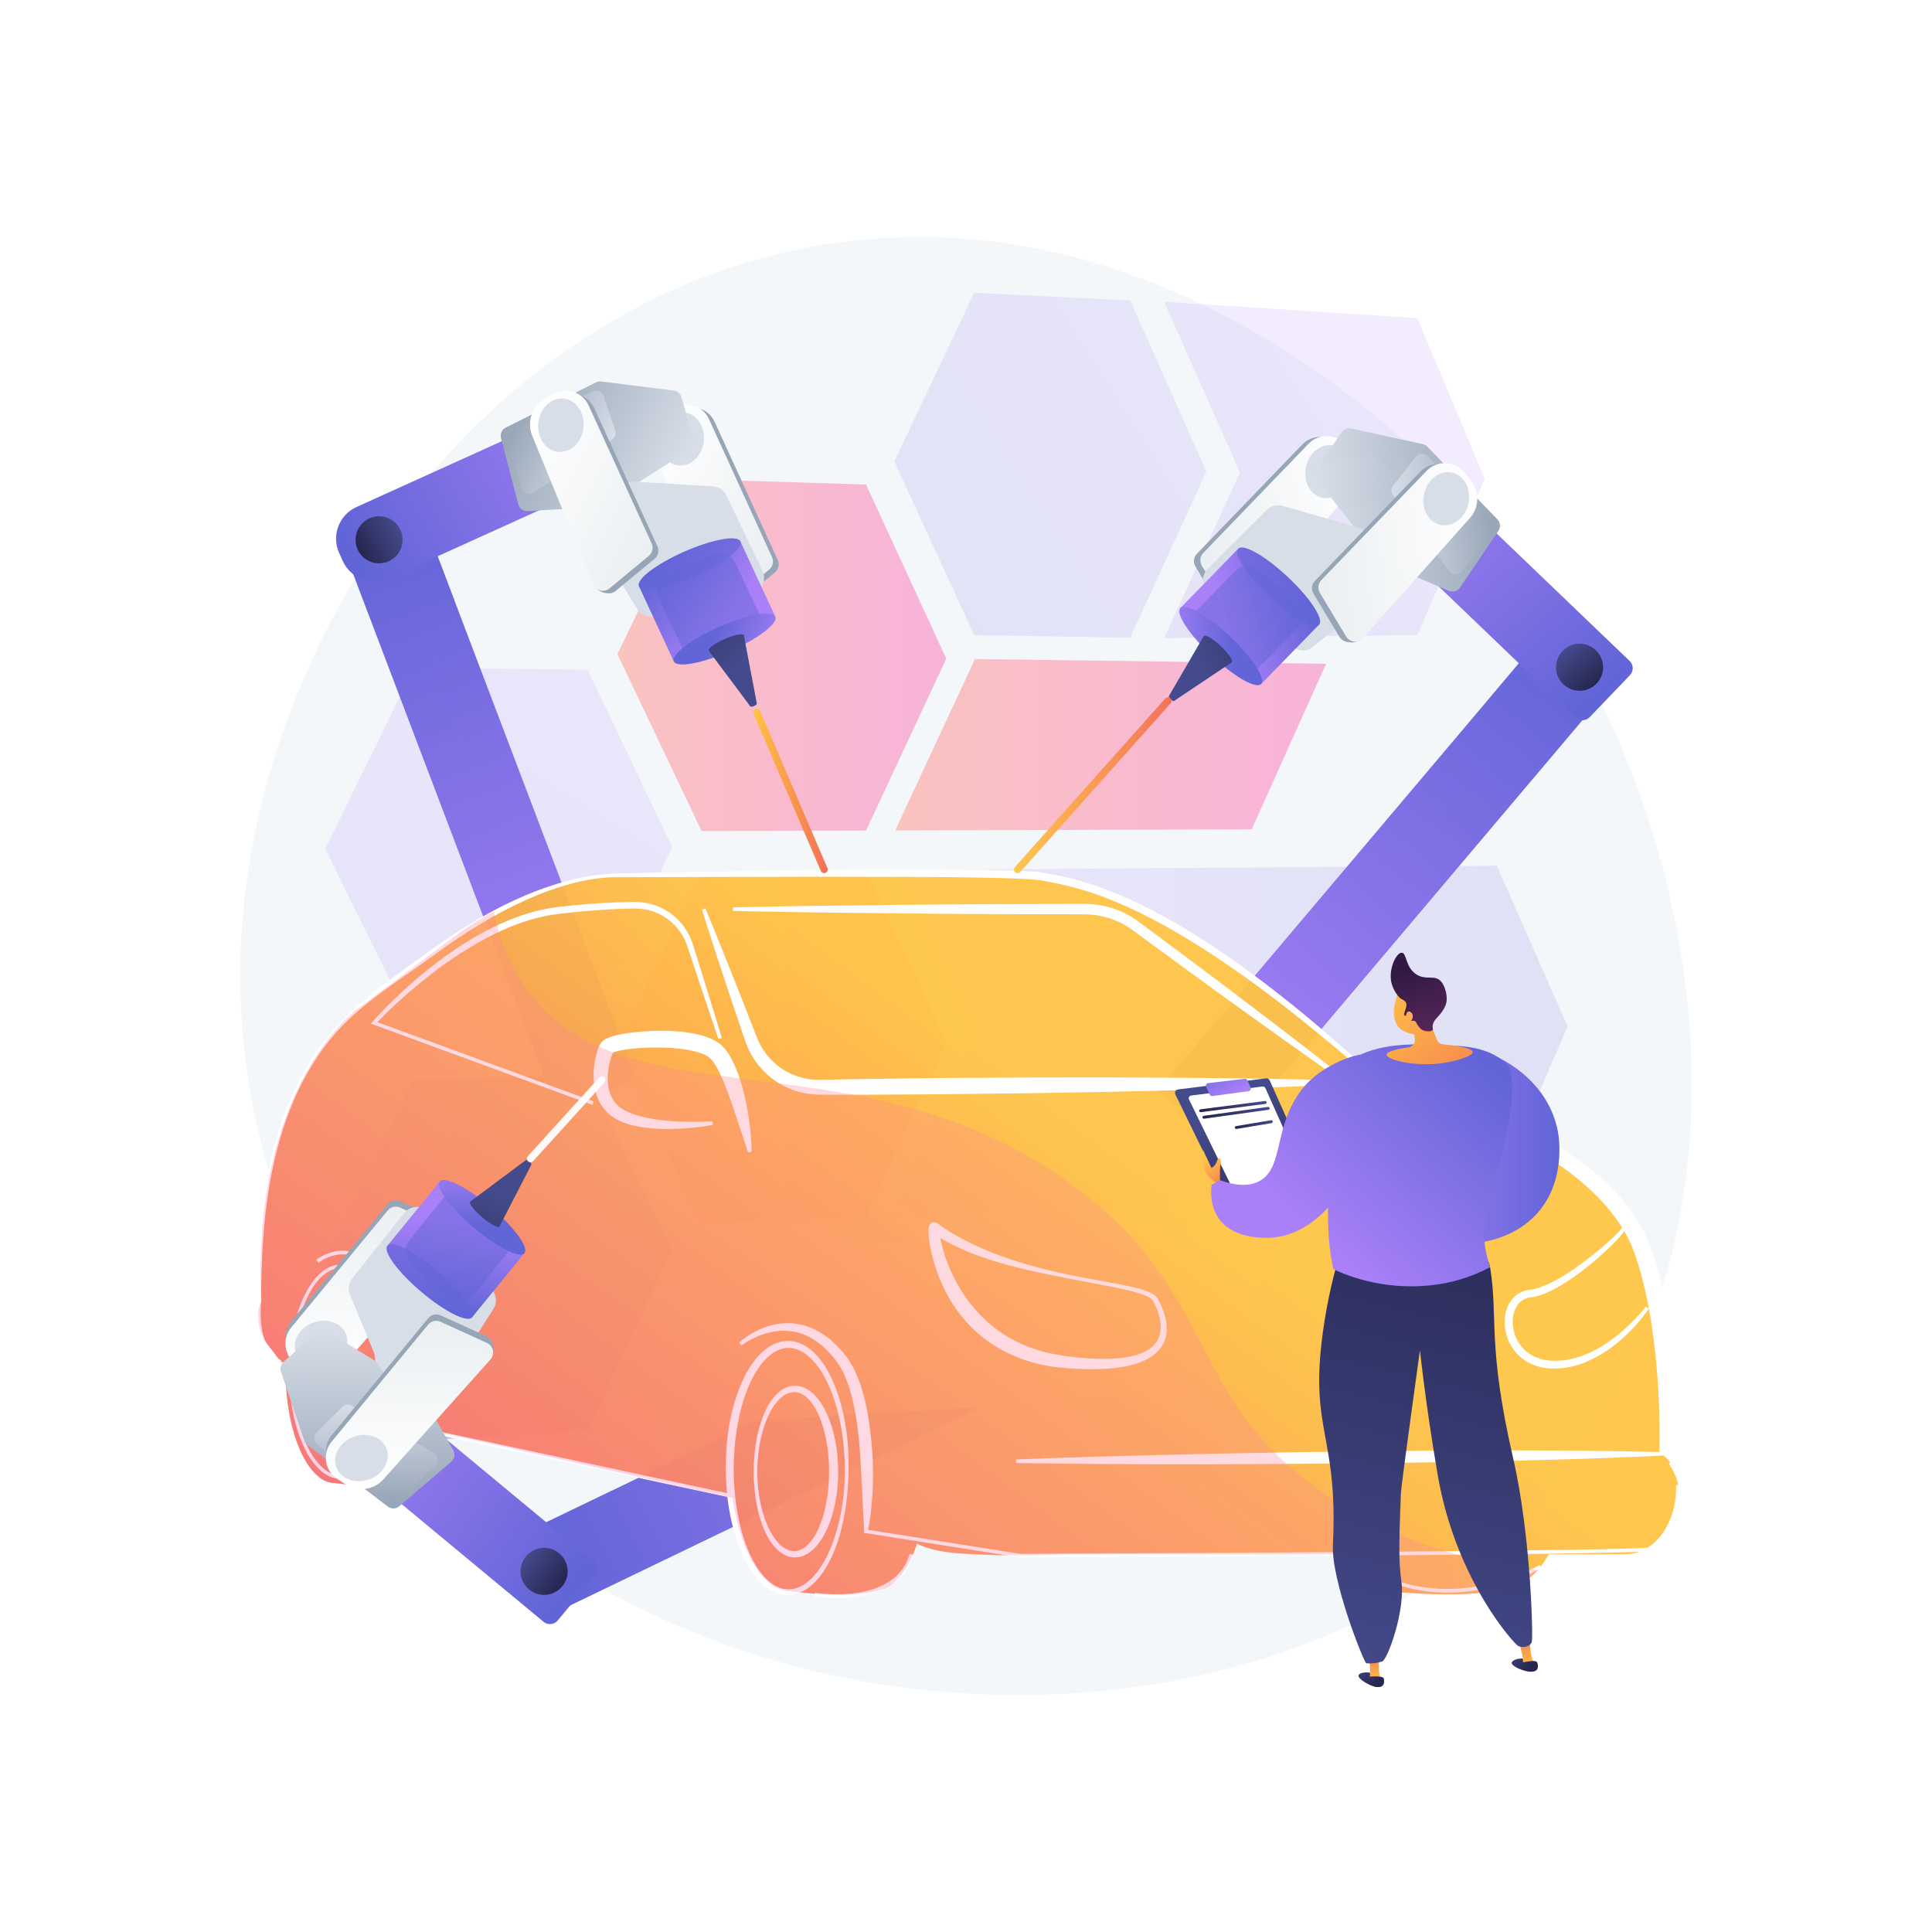 <?xml version="1.0" encoding="utf-8"?>
<!-- Generator: Adobe Illustrator 27.5.0, SVG Export Plug-In . SVG Version: 6.00 Build 0)  -->
<svg version="1.1" xmlns="http://www.w3.org/2000/svg" xmlns:xlink="http://www.w3.org/1999/xlink" x="0px" y="0px"
	 viewBox="0 0 3710 3710" style="enable-background:new 0 0 3710 3710;" xml:space="preserve">
<g id="Background">
	<g>
		<g>
			<rect style="fill:#FFFFFF;" width="3710" height="3710"/>
		</g>
	</g>
</g>
<g id="Illustration">
	<g>
		<path style="fill:#F4F7FA;" d="M3039.184,2777.842c-146.807,199.264-332.337,289.548-434.043,337.588
			c-585.61,276.605-1430.734,145.716-1866.281-425.255c-60.399-79.179-288.365-396.816-277.305-847.988
			c14.957-610.074,462.113-1266.643,1122.613-1372.676C2240.826,364.096,2724.31,864.48,2808.766,955.941
			C3262.14,1446.919,3409.586,2275.094,3039.184,2777.842z"/>
		<g>
			
				<linearGradient id="SVGID_1_" gradientUnits="userSpaceOnUse" x1="-3682.946" y1="-1363.162" x2="-2767.251" y2="-1363.162" gradientTransform="matrix(-1.165 0.561 0.434 0.901 -1599.624 5804.243)">
				<stop  offset="0" style="stop-color:#AA80F9"/>
				<stop  offset="0.996" style="stop-color:#6165D7"/>
			</linearGradient>
			<polygon style="fill:url(#SVGID_1_);" points="995.295,2949.092 2061.6,2434.978 2132.669,2582.38 1066.363,3096.493 			"/>
			
				<linearGradient id="SVGID_00000062181187717940403150000004418028124852125113_" gradientUnits="userSpaceOnUse" x1="-3682.947" y1="-1363.143" x2="-2767.251" y2="-1363.143" gradientTransform="matrix(-1.165 0.561 0.434 0.901 -1599.624 5804.243)">
				<stop  offset="0" style="stop-color:#AA80F9"/>
				<stop  offset="0.996" style="stop-color:#6165D7"/>
			</linearGradient>
			<path style="opacity:0.6;fill:url(#SVGID_00000062181187717940403150000004418028124852125113_);" d="M995.295,2949.092
				l179.441-86.517c37.936,16.383,94.911,33.531,155.447,17.851c70.585-18.284,93.444-67.579,164.902-111.552
				c76.084-46.819,141.741-47.281,219.709-57.593c99.143-13.112,240.086-45.045,417.875-128.902
				c-355.435,171.371-710.87,342.743-1066.306,514.114L995.295,2949.092z"/>
		</g>
		<g>
			
				<linearGradient id="SVGID_00000011712719175211154000000002076367119764839302_" gradientUnits="userSpaceOnUse" x1="1111.184" y1="1389.121" x2="332.246" y2="2620.036">
				<stop  offset="0" style="stop-color:#AA80F9"/>
				<stop  offset="0.996" style="stop-color:#6165D7"/>
			</linearGradient>
			<polygon style="opacity:0.15;fill:url(#SVGID_00000011712719175211154000000002076367119764839302_);" points="1128.296,1286.05 
				795.156,1282.023 624.455,1629.687 795.156,1975.745 1128.296,1968.581 1290.866,1626.55 			"/>
			
				<linearGradient id="SVGID_00000111191908831931809330000000274788068364202167_" gradientUnits="userSpaceOnUse" x1="624.455" y1="2415.587" x2="1290.867" y2="2415.587">
				<stop  offset="0" style="stop-color:#AA80F9"/>
				<stop  offset="0.996" style="stop-color:#6165D7"/>
			</linearGradient>
			<polygon style="opacity:0.47;fill:url(#SVGID_00000111191908831931809330000000274788068364202167_);" points="
				1128.296,2064.358 795.156,2073.093 624.455,2427.297 795.156,2766.815 1128.296,2746.888 1290.866,2398.63 			"/>
			
				<linearGradient id="SVGID_00000175287127648422676760000011319618279375060653_" gradientUnits="userSpaceOnUse" x1="1185.629" y1="1258.343" x2="1817.144" y2="1258.343">
				<stop  offset="0" style="stop-color:#FF9085"/>
				<stop  offset="1" style="stop-color:#FB6FBB"/>
			</linearGradient>
			<polygon style="opacity:0.5;fill:url(#SVGID_00000175287127648422676760000011319618279375060653_);" points="1662.985,930.354 
				1347.287,920.756 1185.629,1256.145 1347.287,1595.929 1662.985,1594.92 1817.144,1264.733 			"/>
			
				<linearGradient id="SVGID_00000140726435748687579010000018028030555050124714_" gradientUnits="userSpaceOnUse" x1="1718.953" y1="1430.112" x2="2546.485" y2="1430.112">
				<stop  offset="0" style="stop-color:#FF9085"/>
				<stop  offset="1" style="stop-color:#FB6FBB"/>
			</linearGradient>
			<polygon style="opacity:0.5;fill:url(#SVGID_00000140726435748687579010000018028030555050124714_);" points="1872.243,1265.483 
				1718.953,1594.741 2403.613,1592.552 2546.485,1274.654 			"/>
			<polygon style="fill:#FFFFFF;" points="1346.642,2396.23 1184.974,2743.498 2331.364,2674.925 2475.318,2347.677 			"/>
			
				<linearGradient id="SVGID_00000026140416829055481310000010969269242753860019_" gradientUnits="userSpaceOnUse" x1="1185.629" y1="2010.585" x2="1817.144" y2="2010.585">
				<stop  offset="0" style="stop-color:#FF9085"/>
				<stop  offset="1" style="stop-color:#FB6FBB"/>
			</linearGradient>
			<polygon style="opacity:0.5;fill:url(#SVGID_00000026140416829055481310000010969269242753860019_);" points="1662.985,1671.879 
				1347.287,1674.117 1185.629,2015.565 1347.287,2349.29 1662.985,2336.446 1817.144,2000.48 			"/>
			
				<linearGradient id="SVGID_00000158024942415987119270000014455646352965088901_" gradientUnits="userSpaceOnUse" x1="2819.212" y1="385.286" x2="1246.909" y2="1385.406">
				<stop  offset="0" style="stop-color:#AA80F9"/>
				<stop  offset="0.996" style="stop-color:#6165D7"/>
			</linearGradient>
			<polygon style="opacity:0.15;fill:url(#SVGID_00000158024942415987119270000014455646352965088901_);" points="2170.251,577.021 
				1870.66,562.182 1717.344,885.958 1870.66,1219.771 2170.251,1224.545 2316.634,905.575 			"/>
			
				<linearGradient id="SVGID_00000168095705201007671360000015158194202199414418_" gradientUnits="userSpaceOnUse" x1="2637.2" y1="798.71" x2="1703.074" y2="1392.895">
				<stop  offset="0" style="stop-color:#AA80F9"/>
				<stop  offset="0.996" style="stop-color:#6165D7"/>
			</linearGradient>
			<polygon style="opacity:0.15;fill:url(#SVGID_00000168095705201007671360000015158194202199414418_);" points="2721.753,610.793 
				2235.47,579.515 2381.092,907.198 2235.47,1225.348 2721.753,1219.658 2851.237,919.465 			"/>
			
				<linearGradient id="SVGID_00000018954795710270595630000002492716903878454149_" gradientUnits="userSpaceOnUse" x1="1717.344" y1="1997.888" x2="3010.229" y2="1997.888">
				<stop  offset="0" style="stop-color:#AA80F9"/>
				<stop  offset="0.996" style="stop-color:#6165D7"/>
			</linearGradient>
			<polygon style="opacity:0.15;fill:url(#SVGID_00000018954795710270595630000002492716903878454149_);" points="2874.31,1662.444 
				1717.344,1670.591 1870.66,1998.306 1717.344,2333.332 2874.31,2286.314 3010.229,1971.139 			"/>
		</g>
		<g>
			
				<linearGradient id="SVGID_00000101084314097925549740000002844360623649993636_" gradientUnits="userSpaceOnUse" x1="-986.951" y1="-778.279" x2="-71.281" y2="-778.279" gradientTransform="matrix(0.835 -0.987 0.764 0.646 3703.999 1674.675)">
				<stop  offset="0" style="stop-color:#AA80F9"/>
				<stop  offset="0.996" style="stop-color:#6165D7"/>
			</linearGradient>
			<polygon style="fill:url(#SVGID_00000101084314097925549740000002844360623649993636_);" points="2987.657,1189.776 
				2223.429,2093.809 2348.399,2199.452 3112.627,1295.42 			"/>
			
				<linearGradient id="SVGID_00000016770757432340008460000008376261541624167325_" gradientUnits="userSpaceOnUse" x1="-986.951" y1="-778.273" x2="-71.281" y2="-778.273" gradientTransform="matrix(0.835 -0.987 0.764 0.646 3703.999 1674.675)">
				<stop  offset="0" style="stop-color:#AA80F9"/>
				<stop  offset="0.996" style="stop-color:#6165D7"/>
			</linearGradient>
			<path style="opacity:0.6;fill:url(#SVGID_00000016770757432340008460000008376261541624167325_);" d="M2987.657,1189.776
				L2859.05,1341.91c6.385,40.826,8.754,100.278-21.554,154.977c-35.34,63.778-88.783,73.596-149.215,131.8
				c-64.344,61.973-81.196,125.432-110.662,198.35c-37.467,92.722-103.603,221.217-229.221,372.415
				c254.743-301.344,509.486-602.688,764.229-904.032L2987.657,1189.776z"/>
		</g>
		<g>
			
				<linearGradient id="SVGID_00000080927115561905161730000008917990146485966514_" gradientUnits="userSpaceOnUse" x1="-878.655" y1="-1200.994" x2="-923.36" y2="-596.495" gradientTransform="matrix(0.692 -0.722 0.722 0.692 4132.372 1085.781)">
				<stop  offset="0" style="stop-color:#AA80F9"/>
				<stop  offset="0.996" style="stop-color:#6165D7"/>
			</linearGradient>
			<path style="fill:url(#SVGID_00000080927115561905161730000008917990146485966514_);" d="M3129.931,1296.536l-77.377,80.714
				c-7.378,7.696-19.597,7.954-27.293,0.576l-422.01-404.564l104.094-108.583l422.01,404.564
				C3137.051,1276.62,3137.309,1288.84,3129.931,1296.536z"/>
			
				<linearGradient id="SVGID_00000032648449108726353320000014884779376796708490_" gradientUnits="userSpaceOnUse" x1="-898.399" y1="-703.214" x2="-905.066" y2="-613.067" gradientTransform="matrix(0.692 -0.722 0.722 0.692 4132.372 1085.781)">
				<stop  offset="0" style="stop-color:#444B8C"/>
				<stop  offset="0.996" style="stop-color:#26264F"/>
			</linearGradient>
			<path style="fill:url(#SVGID_00000032648449108726353320000014884779376796708490_);" d="M3064.537,1248.683
				c18.018,17.273,18.622,45.883,1.348,63.901c-17.273,18.018-45.883,18.622-63.9,1.349c-18.018-17.273-18.622-45.882-1.349-63.901
				C3017.91,1232.014,3046.519,1231.41,3064.537,1248.683z"/>
		</g>
		<g>
			<g>
				<path style="fill:#97A6B7;" d="M2295.553,1087.879l50.464,83.899c7.009,11.653,31.835,13.265,40.88,3.11l196.38-230.158
					c18.811-20.812,19.42-52.3,1.429-73.825l-12.297-14.712c-18.334-21.934-51.608-23.217-71.576-2.759l-202.516,210.046
					C2291.982,1070.052,2290.848,1080.057,2295.553,1087.879z"/>
				
					<linearGradient id="SVGID_00000123413348071002766650000015956723014602581433_" gradientUnits="userSpaceOnUse" x1="1626.862" y1="880.878" x2="1951.934" y2="880.878" gradientTransform="matrix(0.992 -0.128 0.128 0.992 572.502 364.115)">
					<stop  offset="0.004" style="stop-color:#EBEFF2"/>
					<stop  offset="1" style="stop-color:#FFFFFF"/>
				</linearGradient>
				<path style="fill:url(#SVGID_00000123413348071002766650000015956723014602581433_);" d="M2307.815,1086.296l50.463,83.899
					c7.01,11.653,23.306,13.174,32.35,3.019l204.911-230.067c18.811-20.812,19.42-52.3,1.428-73.825l-12.297-14.711
					c-18.334-21.934-51.607-23.217-71.575-2.759l-202.516,210.046C2304.244,1068.469,2303.111,1078.475,2307.815,1086.296z"/>
				<path style="fill:#D8DEE8;" d="M2592.961,915.37c-6.353,27.675-30.515,45.746-53.969,40.363
					c-23.453-5.384-37.317-32.183-30.964-59.858c6.352-27.675,30.515-45.746,53.969-40.363
					C2585.451,860.896,2599.314,887.695,2592.961,915.37z"/>
				
					<linearGradient id="SVGID_00000010272137047408098280000002569167793582241931_" gradientUnits="userSpaceOnUse" x1="1865.892" y1="881.072" x2="2206.373" y2="881.072" gradientTransform="matrix(0.992 -0.128 0.128 0.992 572.502 364.115)">
					<stop  offset="0" style="stop-color:#D8DEE8"/>
					<stop  offset="0.996" style="stop-color:#97A6B7"/>
				</linearGradient>
				<path style="fill:url(#SVGID_00000010272137047408098280000002569167793582241931_);" d="M2803.7,1128.278l73.668-108.938
					c4.641-6.864,3.849-16.039-1.901-22.005l-134.504-139.57c-2.409-2.5-5.505-4.229-8.897-4.968l-137.325-29.937
					c-6.907-1.506-14.044,1.281-18.103,7.069l-48.966,69.822c-4.453,6.35-4.209,14.87,0.599,20.955l123.223,155.918
					c1.822,2.306,4.194,4.117,6.898,5.267l123.905,52.704C2790.024,1137.882,2798.996,1135.234,2803.7,1128.278z"/>
				
					<linearGradient id="SVGID_00000031925240734222997020000006059285110572495289_" gradientUnits="userSpaceOnUse" x1="2008.201" y1="898.317" x2="2192.738" y2="898.317" gradientTransform="matrix(0.992 -0.128 0.128 0.992 572.502 364.115)">
					<stop  offset="0" style="stop-color:#D8DEE8"/>
					<stop  offset="0.996" style="stop-color:#97A6B7"/>
				</linearGradient>
				<path style="fill:url(#SVGID_00000031925240734222997020000006059285110572495289_);" d="M2719.154,877.065l-43.871,55.412
					c-4.085,5.159-4.291,12.396-0.49,17.767c19.737,27.897,81.541,110.666,108.329,146.468c6.255,8.359,18.804,8.265,24.941-0.182
					c15.985-22.002,43.286-59.586,55.938-77.054c4.233-5.844,3.641-13.874-1.392-19.045l-121.185-124.506
					C2735.177,869.509,2724.713,870.044,2719.154,877.065z"/>
				<path style="fill:#D8DEE8;" d="M2319.196,1092.476l113.227-113.053c8.05-8.038,19.827-11.076,30.76-7.937l144.788,41.569
					c11.789,3.385,20.417,13.481,21.924,25.653l13.021,105.228l-122.171,98.666c-7.321,5.912-17.079,7.851-26.104,5.186
					l-155.025-45.774c-11.801-3.485-20.433-13.608-22.008-25.811l-7.407-57.376
					C2308.95,1109.124,2312.273,1099.389,2319.196,1092.476z"/>
				
					<linearGradient id="SVGID_00000025444443387937822530000006770224220025617591_" gradientUnits="userSpaceOnUse" x1="1643.687" y1="1036.743" x2="1806.07" y2="1036.743" gradientTransform="matrix(0.992 -0.128 0.128 0.992 572.502 364.115)">
					<stop  offset="0.004" style="stop-color:#EBEFF2"/>
					<stop  offset="1" style="stop-color:#FFFFFF"/>
				</linearGradient>
				<path style="fill:url(#SVGID_00000025444443387937822530000006770224220025617591_);" d="M2339.726,1110.63l148.531,36.255
					c4.197,1.024,7.236,4.662,7.498,8.974l4.075,67.07c0.412,6.776-5.993,11.929-12.524,10.076l-144.572-41.027
					c-3.795-1.077-6.583-4.312-7.089-8.224l-8.04-62.28C2326.721,1114.606,2333,1108.988,2339.726,1110.63z"/>
				<path style="fill:#97A6B7;" d="M2522.222,1139.968l50.464,83.899c7.009,11.653,31.835,13.265,40.879,3.11l196.381-230.158
					c18.811-20.812,19.42-52.3,1.429-73.825l-12.297-14.711c-18.334-21.934-51.607-23.217-71.575-2.759l-202.516,210.046
					C2518.651,1122.14,2517.517,1132.146,2522.222,1139.968z"/>
				
					<linearGradient id="SVGID_00000008139371530957744160000004197321207172677782_" gradientUnits="userSpaceOnUse" x1="1844.994" y1="961.549" x2="2170.065" y2="961.549" gradientTransform="matrix(0.992 -0.128 0.128 0.992 572.502 364.115)">
					<stop  offset="0.004" style="stop-color:#EBEFF2"/>
					<stop  offset="1" style="stop-color:#FFFFFF"/>
				</linearGradient>
				<path style="fill:url(#SVGID_00000008139371530957744160000004197321207172677782_);" d="M2534.484,1138.385l50.464,83.899
					c7.009,11.653,23.305,13.174,32.35,3.019l204.91-230.067c18.811-20.812,19.42-52.3,1.429-73.825L2811.34,906.7
					c-18.334-21.934-51.608-23.216-71.576-2.759l-202.516,210.046C2530.913,1120.557,2529.779,1130.563,2534.484,1138.385z"/>
				<path style="fill:#D8DEE8;" d="M2819.63,967.459c-6.353,27.675-30.515,45.746-53.969,40.363
					c-23.454-5.384-37.317-32.183-30.964-59.858c6.353-27.675,30.515-45.746,53.969-40.363S2825.983,939.784,2819.63,967.459z"/>
			</g>
			<g>
				
					<linearGradient id="SVGID_00000109015408008469059710000015353725448732034219_" gradientUnits="userSpaceOnUse" x1="357.562" y1="-9192.01" x2="262.065" y2="-9042.141" gradientTransform="matrix(-0.729 -0.684 0.684 -0.729 8897.954 -5261.05)">
					<stop  offset="0" style="stop-color:#AA80F9"/>
					<stop  offset="0.996" style="stop-color:#6165D7"/>
				</linearGradient>
				<polygon style="fill:url(#SVGID_00000109015408008469059710000015353725448732034219_);" points="2377.51,1053.951 
					2532.799,1199.66 2421.84,1313.4 2266.551,1167.691 				"/>
				
					<linearGradient id="SVGID_00000050650943214109688880000002676347853975214772_" gradientUnits="userSpaceOnUse" x1="531.275" y1="-9387.142" x2="298.218" y2="-9021.395" gradientTransform="matrix(-0.729 -0.684 0.684 -0.729 8897.954 -5261.05)">
					<stop  offset="0" style="stop-color:#AA80F9"/>
					<stop  offset="0.996" style="stop-color:#6165D7"/>
				</linearGradient>
				<path style="fill:url(#SVGID_00000050650943214109688880000002676347853975214772_);" d="M2377.757,1053.63
					c9.642-10.276,52.222,14.011,95.104,54.248c42.882,40.237,69.828,81.185,60.186,91.462
					c-9.642,10.276-52.221-14.011-95.103-54.248C2395.061,1104.855,2368.115,1063.906,2377.757,1053.63z"/>
				
					<linearGradient id="SVGID_00000023977955397177454670000005579924811004206984_" gradientUnits="userSpaceOnUse" x1="665.557" y1="-9684.679" x2="279.08" y2="-9078.165" gradientTransform="matrix(-0.729 -0.684 0.684 -0.729 8897.954 -5261.05)">
					<stop  offset="0" style="stop-color:#AA80F9"/>
					<stop  offset="0.996" style="stop-color:#6165D7"/>
				</linearGradient>
				<path style="opacity:0.6;fill:url(#SVGID_00000023977955397177454670000005579924811004206984_);" d="M2407.54,1291.352
					l83.607-84.59c10.03-10.69,10.871-27.066,1.942-38.692c-8.867-11.546-21.438-25.788-37.933-41.266
					c-16.495-15.478-31.51-27.119-43.594-35.233c-12.17-8.172-28.46-6.292-38.49,4.398l-83.607,84.59L2407.54,1291.352z"/>
				
					<linearGradient id="SVGID_00000012439073471790368310000015597259362485440129_" gradientUnits="userSpaceOnUse" x1="402.818" y1="-9308.568" x2="316.061" y2="-9209.903" gradientTransform="matrix(-0.729 -0.684 0.684 -0.729 8897.954 -5261.05)">
					<stop  offset="0" style="stop-color:#AA80F9"/>
					<stop  offset="0.996" style="stop-color:#6165D7"/>
				</linearGradient>
				<path style="fill:url(#SVGID_00000012439073471790368310000015597259362485440129_);" d="M2266.551,1167.691
					c9.642-10.276,52.222,14.011,95.104,54.248c42.882,40.237,69.828,81.185,60.186,91.462
					c-9.642,10.276-52.221-14.011-95.104-54.248C2283.855,1218.916,2256.909,1177.967,2266.551,1167.691z"/>
				
					<linearGradient id="SVGID_00000136383902995398947610000010107016314294247858_" gradientUnits="userSpaceOnUse" x1="338.983" y1="-9281.378" x2="261.011" y2="-9055.069" gradientTransform="matrix(-0.729 -0.684 0.684 -0.729 8897.954 -5261.05)">
					<stop  offset="0" style="stop-color:#444B8C"/>
					<stop  offset="0.996" style="stop-color:#26264F"/>
				</linearGradient>
				<path style="fill:url(#SVGID_00000136383902995398947610000010107016314294247858_);" d="M2244.927,1336.052
					c-2.5,3.126,7.279,12.302,10.24,9.608l110.229-73.854c3.38-3.075-6.169-17.158-21.2-31.261
					c-15.031-14.103-29.692-22.738-32.546-19.169L2244.927,1336.052z"/>
			</g>
		</g>
		<g>
			
				<linearGradient id="SVGID_00000113326086936680227530000002023581133389814458_" gradientUnits="userSpaceOnUse" x1="-1445.578" y1="-1816.096" x2="-529.834" y2="-1816.096" gradientTransform="matrix(-0.459 -1.208 -0.935 0.355 -1216.121 998.827)">
				<stop  offset="0" style="stop-color:#AA80F9"/>
				<stop  offset="0.996" style="stop-color:#6165D7"/>
			</linearGradient>
			<polygon style="fill:url(#SVGID_00000113326086936680227530000002023581133389814458_);" points="801.369,965.376 
				1221.622,2072.041 1068.641,2130.135 648.388,1023.47 			"/>
			
				<linearGradient id="SVGID_00000067935436915856887200000010973580720291322790_" gradientUnits="userSpaceOnUse" x1="-1445.578" y1="-1816.088" x2="-529.834" y2="-1816.088" gradientTransform="matrix(-0.459 -1.208 -0.935 0.355 -1216.121 998.827)">
				<stop  offset="0" style="stop-color:#AA80F9"/>
				<stop  offset="0.996" style="stop-color:#6165D7"/>
			</linearGradient>
			<path style="opacity:0.6;fill:url(#SVGID_00000067935436915856887200000010973580720291322790_);" d="M801.369,965.376
				l70.721,186.233c-19.593,36.382-41.59,91.666-31.189,153.329c12.129,71.898,59.27,98.924,96.917,173.907
				c40.084,79.838,34.883,145.29,38.433,223.857c4.514,99.904,24.175,243.076,92.389,427.434
				c-140.084-368.888-280.168-737.777-420.253-1106.665L801.369,965.376z"/>
		</g>
		<g>
			
				<linearGradient id="SVGID_00000051351248159706669530000015039088928189705141_" gradientUnits="userSpaceOnUse" x1="-1537.317" y1="-2199.973" x2="-1581.775" y2="-1598.818" gradientTransform="matrix(-0.413 -0.911 -0.911 0.413 -1424.792 300.602)">
				<stop  offset="0" style="stop-color:#AA80F9"/>
				<stop  offset="0.996" style="stop-color:#6165D7"/>
			</linearGradient>
			<path style="fill:url(#SVGID_00000051351248159706669530000015039088928189705141_);" d="M651.301,1062.036l6.939,15.313
				c15.227,33.606,54.813,48.505,88.419,33.278l489.23-221.67l-62.079-137.01l-489.23,221.67
				C650.973,988.843,636.074,1028.43,651.301,1062.036z"/>
			
				<linearGradient id="SVGID_00000145053826552191353510000014685668678489273753_" gradientUnits="userSpaceOnUse" x1="-1555.371" y1="-1702.166" x2="-1562.037" y2="-1612.021" gradientTransform="matrix(-0.413 -0.911 -0.911 0.413 -1424.792 300.602)">
				<stop  offset="0" style="stop-color:#444B8C"/>
				<stop  offset="0.996" style="stop-color:#26264F"/>
			</linearGradient>
			<circle style="fill:url(#SVGID_00000145053826552191353510000014685668678489273753_);" cx="727.932" cy="1036.543" r="45.195"/>
		</g>
		<g>
			<g>
				<path style="fill:#97A6B7;" d="M1487.987,1099.341l-75.483,62.353c-10.484,8.66-34.434,1.928-39.589-10.656l-108.705-282.349
					c-10.823-25.882-0.93-55.782,23.193-70.101l16.488-9.787c24.583-14.593,56.391-4.741,68.422,21.191l121.177,265.42
					C1497.281,1083.714,1495.025,1093.528,1487.987,1099.341z"/>
				
					<linearGradient id="SVGID_00000080172228827883634250000009453424597957715853_" gradientUnits="userSpaceOnUse" x1="489.013" y1="515.699" x2="814.102" y2="515.699" gradientTransform="matrix(-0.893 -0.45 -0.45 0.893 2173.204 803.077)">
					<stop  offset="0.004" style="stop-color:#EBEFF2"/>
					<stop  offset="1" style="stop-color:#FFFFFF"/>
				</linearGradient>
				<path style="fill:url(#SVGID_00000080172228827883634250000009453424597957715853_);" d="M1476.949,1093.772l-75.483,62.353
					c-10.484,8.66-26.359,4.678-31.514-7.906l-116.78-285.099c-10.823-25.882-0.93-55.782,23.193-70.101l16.488-9.787
					c24.583-14.592,56.39-4.741,68.422,21.191l121.177,265.42C1486.243,1078.145,1483.986,1087.959,1476.949,1093.772z"/>
				<path style="fill:#D8DEE8;" d="M1264.837,837.779c-3.208,28.213,13.573,53.289,37.482,56.007
					c23.909,2.719,45.893-17.948,49.101-46.161c3.208-28.213-13.573-53.288-37.483-56.007
					C1290.029,788.898,1268.045,809.565,1264.837,837.779z"/>
				
					<linearGradient id="SVGID_00000061441574875399018900000012376026365750082712_" gradientUnits="userSpaceOnUse" x1="728.056" y1="515.896" x2="1068.552" y2="515.896" gradientTransform="matrix(-0.893 -0.45 -0.45 0.893 2173.204 803.077)">
					<stop  offset="0" style="stop-color:#D8DEE8"/>
					<stop  offset="0.996" style="stop-color:#97A6B7"/>
				</linearGradient>
				<path style="fill:url(#SVGID_00000061441574875399018900000012376026365750082712_);" d="M995.309,968.525l-33.266-127.231
					c-2.096-8.016,1.702-16.406,9.108-20.122l173.251-86.922c3.103-1.557,6.598-2.158,10.042-1.728l139.468,17.415
					c7.015,0.876,12.819,5.877,14.724,12.685l22.971,82.129c2.089,7.469-0.973,15.423-7.531,19.563L1156.03,970.405
					c-2.485,1.569-5.324,2.488-8.257,2.674l-134.378,8.519C1005.015,982.129,997.432,976.649,995.309,968.525z"/>
				
					<linearGradient id="SVGID_00000086683475819471660290000018299903639110772914_" gradientUnits="userSpaceOnUse" x1="870.371" y1="533.142" x2="1054.917" y2="533.142" gradientTransform="matrix(-0.893 -0.45 -0.45 0.893 2173.204 803.077)">
					<stop  offset="0" style="stop-color:#D8DEE8"/>
					<stop  offset="0.996" style="stop-color:#97A6B7"/>
				</linearGradient>
				<path style="fill:url(#SVGID_00000086683475819471660290000018299903639110772914_);" d="M1158.554,759.703l22.957,66.844
					c2.137,6.224-0.073,13.117-5.444,16.92c-27.888,19.749-113.691,77.267-150.857,102.128c-8.678,5.805-20.482,1.544-23.462-8.462
					c-7.762-26.064-21.017-70.587-27.143-91.267c-2.05-6.918,1.178-14.295,7.644-17.499l155.681-77.141
					C1145.954,747.25,1155.645,751.233,1158.554,759.703z"/>
				<path style="fill:#D8DEE8;" d="M1464.161,1095.817l-69.207-144.263c-4.92-10.257-15.017-17.037-26.373-17.711l-150.372-8.925
					c-12.243-0.726-23.738,5.927-29.204,16.907l-47.261,94.915l82.425,133.666c4.939,8.01,13.498,13.082,22.895,13.569
					l161.425,8.362c12.288,0.636,23.794-6.042,29.336-17.027l26.058-51.651C1468.29,1114.924,1468.393,1104.638,1464.161,1095.817z"
					/>
				
					<linearGradient id="SVGID_00000019680381226805758210000010998097453536288689_" gradientUnits="userSpaceOnUse" x1="505.838" y1="671.571" x2="668.228" y2="671.571" gradientTransform="matrix(-0.893 -0.45 -0.45 0.893 2173.204 803.077)">
					<stop  offset="0.004" style="stop-color:#EBEFF2"/>
					<stop  offset="1" style="stop-color:#FFFFFF"/>
				</linearGradient>
				<path style="fill:url(#SVGID_00000019680381226805758210000010998097453536288689_);" d="M1438.764,1106.113l-152.136-15.181
					c-4.298-0.429-8.374,1.992-10.055,5.971l-26.138,61.901c-2.641,6.255,1.686,13.243,8.463,13.666l149.988,9.364
					c3.938,0.246,7.643-1.878,9.42-5.4l28.285-56.065C1449.708,1114.188,1445.653,1106.801,1438.764,1106.113z"/>
				<path style="fill:#97A6B7;" d="M1256.894,1073.119l-75.483,62.353c-10.484,8.66-34.434,1.928-39.589-10.656l-108.704-282.349
					c-10.823-25.882-0.93-55.782,23.193-70.102l16.488-9.787c24.583-14.592,56.391-4.741,68.423,21.191l121.176,265.42
					C1266.188,1057.492,1263.931,1067.306,1256.894,1073.119z"/>
				
					<linearGradient id="SVGID_00000130614126748420058590000015134741045518367631_" gradientUnits="userSpaceOnUse" x1="707.154" y1="596.377" x2="1032.243" y2="596.377" gradientTransform="matrix(-0.893 -0.45 -0.45 0.893 2173.204 803.077)">
					<stop  offset="0.004" style="stop-color:#EBEFF2"/>
					<stop  offset="1" style="stop-color:#FFFFFF"/>
				</linearGradient>
				<path style="fill:url(#SVGID_00000130614126748420058590000015134741045518367631_);" d="M1245.855,1067.55l-75.483,62.353
					c-10.485,8.66-26.36,4.678-31.514-7.906l-116.779-285.1c-10.823-25.882-0.93-55.781,23.193-70.101l16.487-9.787
					c24.583-14.593,56.391-4.741,68.423,21.191l121.177,265.421C1255.149,1051.923,1252.892,1061.736,1245.855,1067.55z"/>
				<path style="fill:#D8DEE8;" d="M1033.743,811.556c-3.208,28.213,13.573,53.289,37.482,56.007
					c23.909,2.719,45.893-17.948,49.101-46.161c3.208-28.213-13.573-53.289-37.482-56.008
					C1058.935,762.676,1036.952,783.343,1033.743,811.556z"/>
			</g>
			<g>
				
					<linearGradient id="SVGID_00000023960067721643999920000012660718508678937497_" gradientUnits="userSpaceOnUse" x1="1363.804" y1="-9837.826" x2="1268.305" y2="-9687.957" gradientTransform="matrix(0.915 -0.403 -0.403 -0.915 -3808.772 -7268.909)">
					<stop  offset="0" style="stop-color:#AA80F9"/>
					<stop  offset="0.996" style="stop-color:#6165D7"/>
				</linearGradient>
				<polygon style="fill:url(#SVGID_00000023960067721643999920000012660718508678937497_);" points="1421.97,1040.098 
					1227.075,1125.9 1293.915,1270.057 1488.81,1184.255 				"/>
				
					<linearGradient id="SVGID_00000101089624190409675830000015600635285771243427_" gradientUnits="userSpaceOnUse" x1="1537.498" y1="-10032.935" x2="1304.454" y2="-9667.21" gradientTransform="matrix(0.915 -0.403 -0.403 -0.915 -3808.772 -7268.909)">
					<stop  offset="0" style="stop-color:#AA80F9"/>
					<stop  offset="0.996" style="stop-color:#6165D7"/>
				</linearGradient>
				<path style="fill:url(#SVGID_00000101089624190409675830000015600635285771243427_);" d="M1421.843,1039.713
					c-5.678-12.897-53.91-4.145-107.728,19.549c-53.819,23.694-92.844,53.356-87.167,66.253s53.91,4.145,107.728-19.549
					C1388.495,1082.272,1427.521,1052.61,1421.843,1039.713z"/>
				
					<linearGradient id="SVGID_00000158004087557041681340000016645317336014127272_" gradientUnits="userSpaceOnUse" x1="1671.804" y1="-10330.506" x2="1285.32" y2="-9723.979" gradientTransform="matrix(0.915 -0.403 -0.403 -0.915 -3808.772 -7268.909)">
					<stop  offset="0" style="stop-color:#AA80F9"/>
					<stop  offset="0.996" style="stop-color:#6165D7"/>
				</linearGradient>
				<path style="opacity:0.6;fill:url(#SVGID_00000158004087557041681340000016645317336014127272_);" d="M1314.731,1254.017
					l-50.733-107.572c-5.906-13.416-1.255-29.14,11.031-37.137c12.202-7.942,28.792-17.195,49.494-26.309
					c20.702-9.114,38.732-15.102,52.827-18.738c14.195-3.661,28.933,3.527,34.839,16.943l50.733,107.572L1314.731,1254.017z"/>
				
					<linearGradient id="SVGID_00000127762722625298495810000006211352413893835146_" gradientUnits="userSpaceOnUse" x1="1409.062" y1="-9954.385" x2="1322.309" y2="-9855.724" gradientTransform="matrix(0.915 -0.403 -0.403 -0.915 -3808.772 -7268.909)">
					<stop  offset="0" style="stop-color:#AA80F9"/>
					<stop  offset="0.996" style="stop-color:#6165D7"/>
				</linearGradient>
				<path style="fill:url(#SVGID_00000127762722625298495810000006211352413893835146_);" d="M1488.81,1184.255
					c-5.678-12.897-53.909-4.145-107.728,19.549c-53.819,23.694-92.844,53.356-87.167,66.254
					c5.678,12.897,53.909,4.145,107.728-19.549C1455.462,1226.814,1494.488,1197.152,1488.81,1184.255z"/>
				
					<linearGradient id="SVGID_00000164493160157357671740000011561442989348275896_" gradientUnits="userSpaceOnUse" x1="1345.237" y1="-9927.2" x2="1267.262" y2="-9700.882" gradientTransform="matrix(0.915 -0.403 -0.403 -0.915 -3808.772 -7268.909)">
					<stop  offset="0" style="stop-color:#444B8C"/>
					<stop  offset="0.996" style="stop-color:#26264F"/>
				</linearGradient>
				<path style="fill:url(#SVGID_00000164493160157357671740000011561442989348275896_);" d="M1453.238,1350.23
					c1.319,3.779-10.954,9.183-12.851,5.658l-79.411-106.296c-2.165-4.024,11.522-14.131,30.386-22.436
					c18.864-8.305,35.562-11.574,37.067-7.26L1453.238,1350.23z"/>
			</g>
		</g>
		<g>
			
				<linearGradient id="SVGID_00000116193353998818689470000003551866350843249811_" gradientUnits="userSpaceOnUse" x1="2116.093" y1="2196.495" x2="1218.081" y2="3395.575">
				<stop  offset="0" style="stop-color:#FFC444"/>
				<stop  offset="0.996" style="stop-color:#F36F56"/>
			</linearGradient>
			<path style="opacity:0.95;fill:url(#SVGID_00000116193353998818689470000003551866350843249811_);" d="M3221.984,2851.562
				c-0.806-16.499-6.004-31.319-14.404-42.713c-4.686-6.937-10.565-12.768-17.523-16.996l-0.884,0.01
				c-0.005-0.004-0.01-0.007-0.015-0.01c0,0,33.948-117.737,7.217-258.769l0.739-0.892c-10.833-56.478-31.18-116.632-67.121-174.427
				c-0.137,0.027-0.275,0.039-0.414,0.056c-0.012-0.019-0.024-0.038-0.034-0.056c-20.889-33.566-46.699-66.284-79.128-97.02
				c0,0-140.201-140.673-397.444-177.256c0,0-213.223-187.473-408.331-311.74c-96.198-61.284-201.607-92.528-310.351-92.528
				h-713.185c-123.786,0-245.236,41.708-350.548,120.531l-185.76,138.804c0,0-44.357,31.973-89.568,108.531
				c-0.003,0.005-0.005,0.01-0.009,0.015c-0.024-0.003-0.047-0.005-0.069-0.007c-51.446,87.027-103.948,231.752-93.58,452.476
				l-4.339,10.561c-3.326,18.257-1.114,37.091,5.857,53.293c2.636,6.129,5.931,11.893,9.897,17.087l26.741,35.028
				c0-0.002,0-0.005,0-0.005l0.005,0.005c0.012-0.157,0.027-0.311,0.039-0.466c0.001,0.125-0.002,0.245,0,0.37h9.169
				c-0.239,6.083-0.384,12.24-0.384,18.493c0,115.637,41.684,211.46,92.201,213.874c0.453,0.022,0.897-0.019,1.347-0.012
				c103.752,13.85,137.38-1.639,140.144-2.151c0,0,0.458-0.056,0.458-0.061c27.28-6.09,50.74-42.352,63.908-94.485l524.375,117.473
				l0,0l35.783,8.022c13.015,93.982,51.656,165.719,98.036,177.384c0,0.008,0,0.017,0,0.025c0.106,0.013,0.204,0.026,0.311,0.041
				c3.49,0.856,7.018,1.416,10.589,1.576c0.449,0.02,0.892-0.02,1.34-0.012c127.861,16.077,168.994-1.906,172.401-2.5
				c0,0-0.107-0.066-0.107-0.071c29.676-6.239,55.248-39.758,71.736-89.139c0.154,0.092,0.315,0.182,0.472,0.274
				c2.526,1.533,5.777,3.173,10.044,4.844c16.253,6.639,44.976,13.628,94.928,15.272c43.622,2.712,104.651,3.451,190.544,0.374
				h550.388c20.49,39.851,47.092,66.23,76.577,72.278c0.002,0.018,0.002,0.042,0.003,0.061c0.272,0.024,0.529,0.042,0.801,0.068
				c4.027,0.774,8.101,1.222,12.228,1.222c0.485,0,0.963-0.066,1.447-0.078c153.385,12.049,203.942-11.187,208.176-12.07
				c0,0-0.622-0.076-0.622-0.081c25.925-6.3,49.329-28.36,68.146-61.399h146.978c55.738,0,97.356-58.834,97.356-126.247v-5.564
				c0-0.438,0.157-0.865,0.361-1.293H3221.984z M661.461,2435.385c-5.042,0.063-9.681,0.166-13.819,0.288l0.899-2.758
				C652.919,2433.225,657.231,2434.036,661.461,2435.385z"/>
			<path style="fill:#FFFFFF;" d="M1176.611,1677.567c132.645-3.403,265.299-5.652,397.983-6.989l99.517-0.887l99.537-0.101
				c33.182,0.071,66.369,0.252,99.571,0.669c33.217,0.468,66.385,0.982,99.776,2.719c8.391,0.502,16.672,0.989,25.416,2.151
				l3.368,0.524l3.06,0.549l6.109,1.101l12.303,2.26c16.448,3.104,32.892,6.835,49.055,11.43
				c16.178,4.563,32.127,9.853,47.859,15.661c15.698,5.897,31.172,12.32,46.442,19.161c60.99,27.627,118.497,61.837,173.855,98.82
				c110.231,74.88,212.06,160.881,309.178,251.362l-1.605-0.823h0.003c21.099,3.68,41.874,8.27,62.573,13.458
				c20.688,5.171,41.277,10.818,61.668,17.156c20.399,6.311,40.697,13.037,60.776,20.44c20.049,7.474,39.952,15.423,59.603,24.051
				c9.84,4.279,19.595,8.775,29.305,13.386c9.651,4.737,19.286,9.524,28.782,14.61c19.051,10.058,37.731,20.928,55.953,32.651
				c36.439,23.406,70.715,50.976,100.559,83.574c14.72,16.454,28.547,34.021,39.849,53.396c5.835,9.558,10.845,19.656,15.566,29.878
				c4.517,10.233,8.594,21.155,11.798,31.334c6.79,20.656,12.601,41.594,17.503,62.714l3.461,15.881
				c1.097,5.305,2.021,10.637,3.036,15.954c1.918,10.651,3.682,21.329,5.041,32.05c5.757,42.849,7.726,86.057,6.264,129.025
				c-0.762,21.486-2.313,42.923-5.014,64.221c-1.323,10.651-2.763,21.276-4.671,31.841c-1.825,10.586-3.912,21.065-6.614,31.57
				v0.005l-0.311,2.796l-3.072,0.149c-103.205,5.039-206.435,7.851-309.67,10.356c-51.62,0.967-103.237,2.205-154.861,2.804
				l-77.435,1.1l-77.438,0.716l-77.439,0.716l-77.442,0.4c-51.627,0.335-103.257,0.389-154.889,0.384
				c-103.262-0.012-206.533-0.705-309.814-2.333l-0.078-6.921c103.217-3.986,206.443-7.036,309.679-9.406
				c51.618-1.185,103.237-2.31,154.859-3.153l77.43-1.367l77.435-1.051l77.435-1.051l77.438-0.669
				c51.625-0.58,103.256-0.519,154.886-0.73c103.264,0.149,206.531,0.603,309.824,3.283l-3.383,2.945l0.002-0.007
				c0.906-42.255-0.066-84.468-2.492-126.311c-2.464-41.86-6.639-83.459-13.128-124.569c-6.508-41.084-15.136-81.798-27.863-121.164
				c-3.104-10.076-6.43-19.056-10.387-28.269c-4.121-9.045-8.466-18.028-13.64-26.611c-10.056-17.307-22.145-33.59-35.379-49.003
				c-26.751-30.712-58.812-57.137-92.857-80.828c-34.083-23.762-70.713-44.135-108.218-62.879
				c-18.776-9.348-37.897-18.076-57.232-26.363c-19.335-8.287-38.842-16.264-58.582-23.677
				c-39.461-14.804-79.608-28.391-120.258-39.714h-0.003l-0.858-0.172l-0.747-0.651l-37.466-32.664l-37.781-32.274
				c-25.376-21.288-50.976-42.296-76.918-62.85c-25.79-20.754-52.22-40.667-78.765-60.394c-26.734-19.465-53.79-38.468-81.35-56.678
				c-55.126-36.324-112.139-69.99-172.189-96.843c-15.028-6.653-30.222-12.881-45.598-18.583
				c-15.404-5.61-30.979-10.701-46.741-15.073c-15.772-4.35-31.67-8.098-47.803-11.185l-12.155-2.276l-6.127-1.127l-3.057-0.559
				l-2.776-0.439c-7.692-1.056-15.98-1.602-24.135-2.111c-32.852-1.825-66.02-2.464-99.12-3.043
				c-33.122-0.532-66.266-0.828-99.413-1.015l-198.93-0.438l-397.947,0.921L1176.611,1677.567z"/>
			<path style="fill:#FFFFFF;" d="M1354.539,1744.589c23.385,55.825,45.646,112.056,67.917,168.286l16.501,42.245l8.25,21.124
				l4.125,10.561l2.063,5.281l2.075,4.799c10.833,25.465,30.187,46.938,54.018,60.368c11.944,6.648,24.889,11.389,38.22,14.005
				c3.356,0.532,6.667,1.342,10.068,1.532c3.381,0.304,6.747,0.775,10.152,0.708c6.431,0.264,14.536-0.076,21.954-0.176
				c30.224-0.522,60.446-1.311,90.673-1.592c60.451-0.657,120.898-1.766,181.355-1.96c60.456-0.302,120.907-0.967,181.367-0.821
				l90.687-0.034l90.69,0.424c120.923,0.74,241.852,2.134,362.799,5.755l-2.024,6.244l-32.975-22.993l-32.82-23.206l-65.585-46.481
				c-43.627-31.12-87.054-62.509-130.48-93.899c-43.276-31.594-86.697-62.991-129.794-94.827l-16.187-11.905
				c-2.749-2.058-5.282-3.807-7.852-5.627c-2.643-1.703-5.249-3.471-7.984-5.024c-10.805-6.437-22.441-11.465-34.488-15.048
				c-12.042-3.606-24.521-5.747-37.081-6.36c-6.112-0.255-12.939-0.185-19.634-0.21l-20.092-0.035
				c-53.58-0.059-107.161-0.174-160.743-0.522l-80.37-0.453l-80.37-0.813c-53.581-0.61-107.161-0.936-160.741-1.776
				c-53.58-0.958-107.162-1.594-160.743-2.927v-6.922c53.581-1.335,107.163-1.971,160.743-2.927
				c53.58-0.842,107.161-1.168,160.741-1.778l80.37-0.813l80.37-0.451c53.582-0.35,107.162-0.463,160.743-0.524l20.092-0.035
				c6.7,0.01,13.273-0.108,20.548,0.162c14.194,0.661,28.333,2.971,41.945,7.092c13.606,4.11,26.731,9.857,38.909,17.179
				c3.081,1.774,6.021,3.772,8.993,5.717c2.893,2.055,5.852,4.141,8.456,6.109l16.134,11.976
				c43.087,31.849,85.851,64.136,128.76,96.227c42.757,32.295,85.514,64.589,128.073,97.154l63.69,49.045l31.821,24.558
				l31.664,24.77l7.4,5.789l-9.426,0.456c-120.862,5.845-241.745,9.459-362.632,12.424l-90.668,2.09l-90.671,1.634
				c-60.448,1.257-120.9,1.703-181.351,2.512c-60.449,0.916-120.907,0.921-181.36,1.374c-30.227,0.275-60.458,0.042-90.687,0.074
				c-7.692-0.064-14.706,0.157-23.38-0.306c-4.165-0.041-8.294-0.651-12.427-1.125c-4.152-0.36-8.204-1.371-12.29-2.131
				c-16.266-3.476-31.919-9.693-46.073-18.311c-28.321-17.226-50.583-43.847-62.394-74.456l-2.187-5.705l-1.815-5.37l-3.63-10.742
				l-7.257-21.484l-14.516-42.968c-19.083-57.389-38.174-114.776-56.144-172.571L1354.539,1744.589z"/>
			<path style="fill:#FFFFFF;" d="M1419.171,2578.452c4.608-4.215,9.294-7.812,14.262-11.285c4.931-3.467,10.09-6.62,15.44-9.453
				c10.644-5.764,22.074-10.291,34.024-13.277c11.954-2.949,24.48-4.196,37.005-3.451c12.515,0.813,24.96,3.709,36.62,8.434
				c11.68,4.704,22.563,11.153,32.448,18.718c9.931,7.552,18.623,16.356,26.89,25.445l5.869,7.065l2.927,3.549l2.775,3.878
				c3.883,5.1,6.874,10.605,10.017,16.031c5.862,11.019,10.463,22.424,14.543,33.924c7.775,23.078,12.973,46.647,16.479,70.279
				c3.547,23.632,6.056,47.321,7.209,71.027c1.144,23.708,1.083,47.421-0.443,71.043c-1.507,23.623-3.922,47.145-8.774,70.487
				l-0.002,0.024l-2.911-3.69l295.892,46.615l-0.551-0.042c233.759-0.896,467.522-2.096,701.272-3.914
				c116.874-0.95,233.753-1.982,350.603-3.755l87.618-1.658c14.596-0.352,29.193-0.737,43.763-1.286
				c7.276-0.287,14.574-0.582,21.763-1.098c1.788-0.134,3.586-0.281,5.271-0.492l1.19-0.176l0.458-0.093
				c0.056,0.013,0.331-0.151-0.284,0.159c0.017-1.269-2.217,3.827-1.497,2.413c0.052-0.279,0.116-0.559,0.196-0.84
				c0.144-0.509,0.4-1.215,0.581-1.489l1.08-1.587c2.738-3.246,5.385-5.568,8.045-8.145c10.59-9.957,20.587-20.307,28.625-32.11
				c7.988-11.743,14.255-24.751,16.861-38.602c2.773-13.784,2.078-28.191-1.74-41.801c-3.714-13.658-10.088-26.605-17.996-38.544
				l5.772-3.817c8.214,12.402,14.943,25.993,18.904,40.554c4.071,14.492,4.848,30.095,1.85,44.954
				c-2.82,14.941-9.539,28.828-17.942,41.172c-8.436,12.392-18.894,23.179-29.567,33.213c-2.595,2.487-5.406,5.063-7.375,7.408
				c-0.147,0.235-0.302,0.456-0.471,0.674c-0.069,0.105,0.118-0.132,0.091-0.22c0.007-0.062-0.002-0.127-0.022-0.189
				c0.668-1.188-1.698,4.11-1.899,2.93c-1.017,0.522-1.193,0.468-1.577,0.592l-0.883,0.183l-1.521,0.226
				c-1.94,0.242-3.784,0.39-5.637,0.529c-7.386,0.529-14.689,0.823-22.011,1.112c-14.631,0.551-29.245,0.938-43.861,1.289
				l-87.675,1.659c-116.889,1.773-233.771,2.805-350.655,3.755c-233.768,1.818-467.533,3.018-701.304,3.914h-0.276l-0.275-0.042
				l-295.892-46.615l-3.153-0.497l0.242-3.195l0.002-0.024c-1.544-23.439-2.535-46.814-3.621-70.078
				c-1.24-23.27-2.227-46.465-3.765-69.576c-2.704-46.136-8.079-92.432-21.251-135.678c-3.515-10.672-7.479-21.149-12.41-30.967
				c-2.613-4.775-5.176-9.63-8.234-13.997l-2.2-3.373l-2.548-3.331l-5.114-6.67c-7.187-8.515-14.718-16.768-23.228-23.755
				c-8.51-6.947-17.628-13.074-27.479-17.672c-19.661-9.275-42.161-11.935-64.123-8.096c-10.943,2.038-21.844,5.203-32.235,9.806
				c-10.342,4.529-20.649,10.077-29.632,16.734L1419.171,2578.452z"/>
			<path style="fill:#FFFFFF;" d="M1401.33,2875.471l-598.051-128.206c-23.032-4.938-38.744-25.553-37.36-49.024
				c3.943-66.909,3.804-228.381-82.407-282.573c-22.101-13.89-52.943-5.019-72.251,9.094l-4.086-5.59
				c16.302-11.913,51.493-27.297,80.021-9.365c89.34,56.159,89.646,220.702,85.631,288.838
				c-1.179,20.034,12.236,37.635,31.902,41.853l598.05,128.205L1401.33,2875.471z"/>
			<path style="fill:#FFFFFF;" d="M1609.557,2825.883c-0.171,32.365-4.483,64.949-15.497,95.879
				c-5.57,15.403-12.912,30.42-23.396,43.752c-5.269,6.623-11.536,12.726-18.995,17.554c-3.807,2.32-7.875,4.327-12.246,5.713
				c-4.397,1.311-9.01,2.007-13.633,1.987c-4.623-0.144-9.181-1.002-13.479-2.453c-4.273-1.526-8.206-3.652-11.861-6.068
				c-7.155-5.022-13.062-11.234-17.975-17.931c-9.818-13.458-16.273-28.531-21.351-43.793c-5.108-15.296-8.297-31.06-10.602-46.875
				c-2.232-15.837-3.251-31.809-3.212-47.766c-0.039-15.958,0.98-31.929,3.212-47.766c2.305-15.817,5.494-31.581,10.602-46.875
				c5.078-15.262,11.533-30.337,21.351-43.795c4.912-6.695,10.82-12.908,17.975-17.931c3.655-2.415,7.587-4.542,11.861-6.068
				c4.299-1.449,8.856-2.308,13.479-2.452c4.623-0.022,9.237,0.675,13.633,1.986c4.372,1.386,8.439,3.393,12.246,5.713
				c7.458,4.83,13.726,10.933,18.995,17.556c10.484,13.332,17.826,28.348,23.396,43.751
				C1605.074,2760.934,1609.387,2793.517,1609.557,2825.883z M1592.063,2825.883c0.039-15.396-0.943-30.788-3.084-45.99
				c-2.207-15.173-5.253-30.254-10.068-44.683c-4.757-14.389-10.838-28.434-19.487-40.326c-4.307-5.921-9.35-11.144-14.995-15.163
				c-2.868-1.899-5.857-3.531-8.981-4.677c-3.14-1.066-6.372-1.695-9.657-1.84c-3.285-0.019-6.573,0.446-9.811,1.373
				c-3.223,1.006-6.345,2.518-9.367,4.323c-5.95,3.824-11.352,8.939-16.014,14.787c-9.316,11.764-16.286,25.754-21.533,40.284
				c-5.232,14.579-8.863,29.805-11.296,45.21c-2.31,15.437-3.442,31.062-3.537,46.701c0.094,15.639,1.227,31.263,3.537,46.699
				c2.433,15.406,6.065,30.633,11.296,45.211c5.247,14.531,12.217,28.519,21.533,40.285c4.662,5.847,10.064,10.962,16.014,14.786
				c3.021,1.806,6.144,3.319,9.367,4.324c3.237,0.926,6.526,1.391,9.811,1.372c3.285-0.145,6.517-0.772,9.657-1.838
				c3.124-1.146,6.114-2.778,8.981-4.679c5.646-4.018,10.688-9.24,14.995-15.162c8.648-11.89,14.73-25.935,19.487-40.326
				c4.815-14.427,7.861-29.511,10.068-44.682C1591.12,2856.67,1592.102,2841.279,1592.063,2825.883z"/>
			<path style="fill:#FFFFFF;" d="M1629.665,2819.513c-0.265,23.833-1.947,47.646-5.262,71.266
				c-3.383,23.598-8.329,47.066-15.98,69.797c-7.655,22.675-17.645,44.891-32.262,64.508c-7.333,9.745-16.035,18.721-26.405,25.867
				c-5.289,3.428-10.94,6.42-17.026,8.54c-6.122,2.008-12.565,3.165-19.083,3.321c-6.519-0.027-13.006-1.058-19.205-2.955
				c-6.164-2.009-11.92-4.907-17.331-8.262c-10.605-6.996-19.603-15.877-27.184-25.589c-15.094-19.561-25.548-41.802-33.658-64.537
				c-16.053-45.677-22.402-93.98-22.625-141.957c0.025-12.01,0.363-24.022,1.156-36.018c0.851-11.99,2.083-23.961,3.756-35.885
				c3.68-23.791,8.959-47.421,16.959-70.314c8.025-22.823,18.326-45.24,33.505-64.973c7.626-9.794,16.694-18.781,27.438-25.89
				c5.481-3.41,11.327-6.364,17.603-8.418c6.311-1.945,12.929-3.006,19.585-3.042c6.654,0.149,13.233,1.321,19.478,3.361
				c6.208,2.151,11.96,5.188,17.337,8.664c10.519,7.264,19.313,16.344,26.667,26.2c14.666,19.823,24.612,42.162,32.214,64.934
				C1624.338,2723.868,1630.025,2771.892,1629.665,2819.513z M1622.408,2819.513c-0.566-46.927-7.107-94.087-22.598-138.104
				c-7.868-21.863-18.035-43.063-32.032-61.029c-6.993-8.936-15.144-16.825-24.255-22.814c-4.625-2.849-9.441-5.264-14.465-6.904
				c-5.046-1.524-10.22-2.332-15.413-2.371c-5.196,0.15-10.33,1.071-15.31,2.69c-4.956,1.737-9.679,4.234-14.199,7.148
				c-8.888,6.146-16.764,14.128-23.486,23.128c-13.483,18.052-23.294,39.176-30.739,60.989c-7.491,21.861-12.43,44.66-15.849,67.645
				c-1.688,11.506-2.955,23.081-3.856,34.694c-0.84,11.619-1.242,23.272-1.343,34.93c0.026,11.658,0.352,23.316,1.117,34.945
				c0.825,11.622,2.018,23.214,3.633,34.744c3.396,23.009,8.136,45.88,15.544,67.837c7.362,21.9,17.018,43.2,30.589,61.426
				c6.764,9.081,14.711,17.168,23.738,23.426c4.591,2.971,9.404,5.524,14.472,7.307c5.092,1.664,10.358,2.617,15.69,2.776
				c5.329-0.031,10.639-0.855,15.808-2.41c5.145-1.673,10.064-4.133,14.776-7.029c9.26-6.107,17.505-14.1,24.517-23.147
				c14.047-18.17,24.169-39.496,31.986-61.455C1616.146,2913.773,1622.932,2866.477,1622.408,2819.513z"/>
			<path style="fill:#FFFFFF;" d="M735.098,2639.575c0.193,13.758-1.085,27.513-3.212,41.125
				c-2.246,13.595-5.399,27.088-10.112,40.158c-4.72,13.039-10.779,25.81-19.583,37.127c-4.414,5.625-9.672,10.811-15.935,14.922
				c-3.197,1.976-6.614,3.689-10.291,4.878c-3.699,1.129-7.582,1.739-11.484,1.746c-3.902-0.098-7.754-0.797-11.398-2.002
				c-3.623-1.269-6.964-3.048-10.081-5.071c-6.104-4.209-11.173-9.448-15.403-15.108c-8.432-11.386-14.115-24.158-18.464-37.16
				c-8.581-26.101-12.067-53.434-11.989-80.614c0.221-27.157,3.41-54.515,12.189-80.546c4.476-12.94,10.156-25.665,18.535-37.022
				c4.209-5.64,9.254-10.854,15.315-15.038c3.094-2.011,6.413-3.771,10.005-5.023c3.613-1.19,7.429-1.877,11.291-1.97
				c3.863,0.01,7.704,0.623,11.369,1.737c3.643,1.176,7.031,2.873,10.206,4.831c6.222,4.079,11.459,9.233,15.857,14.833
				c8.779,11.266,14.837,24.007,19.554,37.02C730.745,2584.545,734.654,2612.104,735.098,2639.575z M721.478,2639.575
				c0.328-26.205-2.706-52.685-10.735-77.491c-4.066-12.327-9.426-24.306-16.92-34.492c-3.745-5.068-8.13-9.549-13.054-12.994
				c-2.503-1.631-5.114-3.03-7.848-4.007c-2.746-0.909-5.576-1.419-8.441-1.516c-2.864,0.014-5.72,0.45-8.518,1.283
				c-2.783,0.901-5.465,2.234-8.049,3.814c-5.085,3.341-9.661,7.763-13.594,12.79c-7.895,10.096-13.633,22.089-17.941,34.489
				c-8.526,24.925-12.281,51.605-12.176,78.125c0.194,26.496,3.651,53.2,12.378,78.055c4.432,12.336,10.168,24.284,18.008,34.35
				c3.915,5.009,8.466,9.404,13.508,12.719c2.56,1.568,5.22,2.883,7.974,3.768c2.766,0.818,5.585,1.242,8.41,1.25
				c2.825-0.1,5.614-0.614,8.326-1.509c2.7-0.963,5.284-2.346,7.765-3.959c4.882-3.412,9.243-7.861,12.974-12.905
				c7.469-10.135,12.827-22.083,16.891-34.384c4.081-12.338,6.729-25.204,8.513-38.165
				C720.686,2665.807,721.238,2652.691,721.478,2639.575z"/>
			<path style="fill:#FFFFFF;" d="M654.152,2839.943c-54.619,0-99.055-92.317-99.055-205.788s44.435-205.788,99.055-205.788
				c54.618,0,99.053,92.317,99.053,205.788S708.769,2839.943,654.152,2839.943z M654.152,2435.289
				c-50.802,0-92.133,89.212-92.133,198.866s41.331,198.866,92.133,198.866c50.802,0,92.131-89.212,92.131-198.866
				S704.954,2435.289,654.152,2435.289z"/>
			<path style="fill:#FFFFFF;" d="M1607.226,3068.331c-13.169,0-27.539-0.811-43.244-2.616l0.791-6.874
				c86.88,9.977,131.636-10.943,153.894-30.258c23.922-20.757,27.672-44.188,27.708-44.421l6.849,1
				c-0.152,1.044-4.006,25.847-29.614,48.294C1704.4,3050.298,1669.311,3068.331,1607.226,3068.331z"/>
			<path style="fill:#FFFFFF;" d="M711.623,2848.72c-11.006,0-22.86-0.581-35.645-1.855l0.686-6.888
				c142.537,14.191,166.052-60.91,166.272-61.667l6.648,1.927C848.7,2783.281,828.244,2848.72,711.623,2848.72z"/>
			<path style="fill:#FFFFFF;" d="M538.931,2618.8c-1.985-0.494-48.599-13.258-45.16-108.793c0.326-9.037,0.525-19.351,0.755-31.295
				c2.063-107.032,6.357-329.752,134.093-486.951c55.323-68.082,128.48-116.697,201.192-169.1
				c120.567-86.892,239.802-139.549,346.799-145.094l0.103,6.922c-101.07,3.35-223.309,61.139-341.562,148.219
				c-73.012,53.765-145.681,95.143-201.163,163.42c-126.232,155.347-130.494,376.458-132.544,482.719
				c-0.23,11.974-0.429,22.313-0.757,31.41c-3.221,89.451,39.509,101.719,39.94,101.834L538.931,2618.8z"/>
			<path style="fill:#FFFFFF;" d="M1436.461,2212.937c-10.088-29.619-19.309-59.234-29.203-88.219
				c-4.975-14.473-10.085-28.813-15.71-42.672c-5.593-13.808-11.778-27.358-18.993-38.741c-3.574-5.551-7.655-10.532-11.186-13.094
				c-4.133-3.114-9.961-5.904-16.276-8.086c-12.724-4.451-27.275-6.878-41.884-8.534c-14.679-1.607-29.686-2.212-44.697-2.109
				c-15.009,0.037-30.089,0.747-44.888,2.337c-7.383,0.804-14.727,1.822-21.709,3.219c-3.471,0.698-6.896,1.488-9.914,2.408
				c-1.534,0.448-2.898,0.946-4.042,1.402l-0.771,0.328l-0.547,0.267c-0.128,0.069-0.155,0.097-0.252,0.127
				c0.064-0.035,0.097-0.071,0.269-0.24c0.36-0.304,0.436-0.412,1.13-1.261c0.752-1.166,0.269-0.429,0.228-0.328
				c-0.23,0.329-0.548,1.005-0.849,1.578c-0.615,1.254-1.237,2.722-1.833,4.233c-1.176,3.064-2.239,6.36-3.224,9.693
				c-1.921,6.707-3.351,13.676-4.189,20.656c-1.744,13.953-1.183,28.088,2.621,40.714c3.773,12.643,11.09,23.434,21.724,31.084
				c1.325,0.96,2.648,1.931,4.115,2.731c1.44,0.838,2.785,1.757,4.459,2.45c3.214,1.463,6.359,3.059,9.64,4.471l10.255,3.665
				c3.476,1.127,7.099,1.975,10.649,2.988c14.377,3.711,29.359,6.169,44.52,7.72c30.349,2.893,61.411,3.219,92.182,1.475
				l0.938,6.857c-30.982,5.654-62.313,8.408-94.085,8.021c-15.879-0.365-31.86-1.629-47.887-4.463
				c-16.043-3.028-31.966-7.417-47.568-16.788c-7.635-4.784-14.612-10.979-20.288-18.208c-5.742-7.197-9.976-15.45-12.956-23.89
				c-5.951-16.981-7.212-34.59-5.913-51.519c0.639-8.501,1.955-16.886,3.939-25.234c1.002-4.182,2.182-8.341,3.694-12.574
				c0.772-2.127,1.6-4.272,2.629-6.539c0.556-1.171,1.043-2.27,1.807-3.611c0.448-0.74,0.377-0.891,1.764-2.8
				c1.229-1.669,2.073-2.391,3.121-3.383c0.914-0.791,1.737-1.399,2.586-2.002c0.733-0.477,1.519-0.984,2.234-1.398l2.031-1.094
				l1.881-0.889c2.428-1.074,4.711-1.938,6.889-2.649c4.385-1.462,8.525-2.515,12.65-3.468c8.224-1.877,16.271-3.202,24.32-4.306
				c32.13-4.241,64.122-5.172,96.662-2.173c16.281,1.59,32.651,4.216,49.386,9.872c8.344,2.908,16.878,6.582,25.266,12.743
				c2.08,1.553,4.174,3.321,6.131,5.229c1.681,1.823,3.465,3.668,5.004,5.527c1.433,1.859,2.95,3.73,4.278,5.605l3.758,5.637
				c9.182,15.09,15.139,30.376,20.252,45.729c2.589,7.67,4.662,15.408,6.778,23.11c1.916,7.748,3.81,15.469,5.364,23.245
				c6.286,31.08,10.174,62.349,10.544,94.046L1436.461,2212.937z"/>
			<path style="fill:#FFFFFF;" d="M1788.308,2366.243c2.002,1.305,4.27,2.493,8.714,1.477c3.038-0.715,5.106-3.403,5.346-3.743
				c0.642-0.896,0.98-1.695,1.046-1.845c0.155-0.355,0.279-0.774,0.299-0.823l0.149-0.549c0.02-0.139,0.022-0.053,0.022-0.053
				l-0.005,1.129c0.019,1.058,0.093,2.313,0.203,3.589c0.223,2.57,0.573,5.274,0.994,7.983c0.842,5.427,1.97,10.919,3.265,16.374
				c2.619,10.916,5.901,21.744,9.843,32.308c7.863,21.144,18.071,41.341,30.244,60.059c24.259,37.455,56.779,69.159,96.04,90.19
				c19.602,10.478,40.613,18.531,62.421,24.125c10.899,2.829,22.015,4.934,33.22,6.66c5.563,0.868,11.352,1.493,17.072,2.202
				c5.733,0.73,11.469,1.399,17.204,1.85c22.931,2.148,45.965,3.109,68.604,1.445c11.328-0.757,22.512-2.389,33.272-5.091
				c10.744-2.687,21.148-6.562,29.93-12.472c8.758-5.865,15.896-13.797,19.396-23.585c1.848-4.826,2.95-10.024,3.204-15.38
				c0.345-5.338,0.046-10.82-0.889-16.268c-1.685-10.936-5.637-21.673-10.518-31.882c-0.642-1.262-1.235-2.553-1.914-3.797
				c-0.632-1.149-1.426-2.778-1.865-3.315c-1.065-1.573-3.02-3.172-5.184-4.558c-4.407-2.801-9.706-4.956-15.049-6.865
				c-10.764-3.824-22.12-6.538-33.468-9.14c-11.371-2.58-22.841-4.892-34.323-7.178c-22.963-4.622-46.081-8.648-69.121-13.174
				c-46.11-8.841-92.297-18.081-137.733-31.397C1873.429,2411.141,1828.489,2393.587,1788.308,2366.243z M1800.423,2349.286
				c36.466,27.057,78.812,46.806,122.397,62.751c43.726,15.897,89.153,27.6,135.009,36.946c22.958,4.586,45.986,8.9,69.101,12.986
				c23.096,4.304,46.213,8.282,69.18,15.315c5.735,1.864,11.472,3.907,17.101,7.207c2.783,1.7,5.641,3.658,8.04,6.837
				c1.335,1.808,1.774,2.859,2.614,4.24c0.769,1.308,1.447,2.66,2.175,3.988c5.604,10.724,10.097,22.126,12.635,34.278
				c1.313,6.054,1.974,12.34,1.855,18.708c-0.024,6.359-1.046,12.844-3.099,19.056c-3.868,12.631-12.721,23.377-22.968,31.047
				c-10.33,7.758-22.04,12.743-33.803,16.381c-11.8,3.646-23.821,6.016-35.825,7.457c-24.036,3.027-48.062,3.241-71.888,2.263
				c-5.974-0.162-11.915-0.542-17.848-0.983c-5.947-0.426-11.844-0.75-17.91-1.374c-12.05-1.24-24.071-3.135-35.989-5.705
				c-23.833-5.102-47.306-13.003-69.297-24.215c-21.989-11.144-42.678-25.239-60.71-42.211
				c-18.128-16.866-33.592-36.442-46.245-57.482c-12.604-21.1-22.395-43.653-29.665-66.885c-3.614-11.629-6.675-23.417-8.943-35.434
				c-1.13-6.012-2.085-12.067-2.751-18.265c-0.331-3.106-0.593-6.234-0.722-9.515c-0.061-1.649-0.091-3.326-0.032-5.198
				c0.042-0.97,0.086-1.938,0.255-3.258l0.181-1.139l0.137-0.674l0.25-0.948c0.061-0.228,0.255-0.814,0.478-1.341
				c0.122-0.326,0.551-1.283,1.298-2.331c0.321-0.5,2.555-3.312,5.754-4.084C1795.821,2346.621,1798.253,2347.903,1800.423,2349.286
				z"/>
			<path style="fill:#FFFFFF;" d="M3121.686,2357.443c0.037,0.584-0.045,1.5-0.16,1.82c-0.103,0.363-0.232,0.792-0.355,1.091
				c-0.236,0.544-0.493,1.112-0.74,1.528c-0.5,0.928-1.008,1.7-1.528,2.465c-1.034,1.526-2.104,2.93-3.193,4.302
				c-2.18,2.744-4.436,5.356-6.729,7.923c-4.61,5.108-9.399,9.992-14.255,14.803c-9.726,9.602-19.791,18.826-30.124,27.76
				c-20.786,17.716-42.63,34.283-66.288,48.58c-11.879,7.053-24.186,13.674-37.672,18.412c-6.739,2.356-13.78,4.274-21.285,5.149
				c-5.896,0.713-11.109,2.445-15.757,5.502c-9.277,6.041-15.213,16.928-17.588,28.679c-1.142,5.918-1.419,12.063-0.99,18.169
				c0.394,6.114,1.599,12.205,3.566,18.025c3.797,11.682,10.438,22.407,19.316,30.756c4.446,4.157,9.362,7.857,14.805,10.686
				c5.324,3.043,11.188,5.105,17.138,6.83c12.028,3.15,24.86,3.836,37.706,2.78c12.823-1.037,25.508-3.952,37.85-8.09
				c24.651-8.547,47.614-22.409,68.351-38.998c20.91-16.385,39.996-35.635,56.646-56.345l5.664,3.979
				c-7.787,11.511-16.418,22.052-25.646,32.248c-9.225,10.157-19.004,19.854-29.457,28.855
				c-20.97,17.846-44.56,33.223-70.872,43.278c-13.157,4.971-27.045,8.29-41.202,9.689c-14.083,1.355-28.703,0.987-42.939-2.646
				c-7.05-1.979-14.058-4.434-20.542-8.064c-6.587-3.403-12.638-7.869-18.088-12.92c-10.914-10.139-19.044-23.161-23.493-37.252
				c-2.322-7.021-3.736-14.336-4.189-21.736c-0.483-7.393-0.117-14.88,1.35-22.265c1.541-7.364,4.154-14.634,8.175-21.302
				c4.016-6.639,9.561-12.633,16.347-16.928c6.717-4.343,14.742-6.761,22.304-7.508c5.97-0.605,12.114-2.134,18.174-4.164
				c12.138-4.108,24.08-9.872,35.623-16.367c23.132-13.049,44.973-28.831,66.009-45.496c10.549-8.312,20.872-16.944,30.847-25.93
				c4.987-4.49,9.868-9.091,14.596-13.792c2.368-2.344,4.691-4.726,6.877-7.158c1.093-1.211,2.151-2.445,3.094-3.667
				c0.473-0.605,0.929-1.23,1.267-1.774c0.206-0.301,0.296-0.507,0.427-0.725c0.044-0.088,0.024-0.071,0.061-0.107
				c0.035-0.079-0.093,0.399,0.008,0.568L3121.686,2357.443z"/>
			<path style="fill:#FFFFFF;" d="M1137.511,2121.666l-420.415-154.201l-4.795-1.759l3.401-3.789l0.005-0.007
				c12.461-14.228,25.509-27.667,38.982-40.79c13.463-13.105,27.265-25.871,41.492-38.167
				c28.554-24.455,58.437-47.487,90.153-67.941c31.648-20.519,65.277-38.237,100.69-51.941
				c17.741-6.761,36.005-12.274,54.638-16.369c4.686-0.909,9.323-2.049,14.051-2.763l14.189-2.107
				c9.345-1.098,18.657-2.075,28.004-3.004c37.358-3.679,74.868-6.332,112.551-6.732c9.216-0.144,19.338-0.024,29.082,1.597
				c9.752,1.673,19.252,4.65,28.27,8.669c9.054,3.964,17.478,9.304,25.095,15.558c7.606,6.26,14.556,13.361,20.333,21.349
				c5.769,7.984,10.537,16.662,14.218,25.775l2.492,6.935c0.798,2.293,1.428,4.478,2.15,6.722l4.204,13.383l16.773,53.542
				l33.004,107.26l-6.587,2.122l-35.854-106.34l-17.657-53.257l-4.403-13.318c-0.744-2.195-1.448-4.495-2.222-6.604l-2.344-6.232
				c-3.454-8.175-7.864-15.92-13.15-23.022c-10.735-14.063-24.955-25.481-41.137-32.536c-8.07-3.543-16.552-6.162-25.253-7.614
				c-8.745-1.382-17.39-1.474-26.863-1.289c-37.128,0.576-74.306,3.385-111.365,7.219c-9.26,0.963-18.542,1.994-27.767,3.109
				l-13.571,1.942c-4.523,0.652-8.986,1.732-13.483,2.575c-17.912,3.832-35.579,9.049-52.828,15.512
				c-17.223,6.548-34.075,14.137-50.551,22.525c-16.494,8.366-32.432,17.833-48.21,27.559
				c-31.505,19.57-61.401,41.812-90.053,65.526c-28.685,23.646-56.247,48.945-81.901,75.747l-0.005,0.005l-1.394-5.548
				l420.415,154.201L1137.511,2121.666z"/>
			<path style="fill:#FFFFFF;" d="M2779.478,3058.243c-25.93,0-48.479-3.065-67.125-7.215
				c-58.704-13.066-91.623-38.713-92.995-39.798l4.29-5.431c0.326,0.257,33.303,25.884,90.581,38.555
				c52.84,11.693,137.823,14.431,242.558-38.919l3.143,6.164C2890.027,3047.205,2828.672,3058.243,2779.478,3058.243z"/>
			
				<linearGradient id="SVGID_00000109026488959711564990000011026812690172413099_" gradientUnits="userSpaceOnUse" x1="2260.006" y1="1808.682" x2="1117.966" y2="3504.436">
				<stop  offset="0" style="stop-color:#FF9085"/>
				<stop  offset="1" style="stop-color:#FB6FBB"/>
			</linearGradient>
			<path style="opacity:0.3;fill:url(#SVGID_00000109026488959711564990000011026812690172413099_);" d="M2073.593,2286.548
				c-417.966-320.35-890.022-110.412-1074.499-404.884c-26.204-41.828-42.081-86.623-50.697-131.842
				c-26.734,14.504-52.749,31.15-77.839,49.929l-185.76,138.804c0,0-44.357,31.973-89.568,108.531
				c-0.003,0.005-0.005,0.01-0.009,0.015c-0.024-0.003-0.047-0.005-0.069-0.007c-51.446,87.027-103.948,231.752-93.58,452.476
				l-4.339,10.561c-3.326,18.257-1.114,37.091,5.857,53.293c2.636,6.129,5.931,11.893,9.897,17.087l26.741,35.028
				c0-0.002,0-0.005,0-0.005l0.005,0.005c0.012-0.157,0.027-0.311,0.039-0.466c0.001,0.125-0.002,0.245,0,0.37h9.169
				c-0.239,6.083-0.384,12.24-0.384,18.493c0,115.637,41.684,211.46,92.201,213.874c0.453,0.022,0.897-0.019,1.347-0.012
				c103.752,13.85,137.38-1.639,140.144-2.151c0,0,0.458-0.056,0.458-0.061c27.28-6.09,50.74-42.352,63.908-94.485l524.375,117.473
				l35.783,8.022c13.015,93.982,51.656,165.719,98.036,177.384c0,0.008,0,0.017,0,0.025c0.106,0.013,0.204,0.026,0.311,0.041
				c3.49,0.856,7.018,1.416,10.589,1.576c0.449,0.02,0.892-0.02,1.34-0.012c127.861,16.077,168.994-1.906,172.401-2.5
				c0,0-0.107-0.066-0.107-0.071c29.676-6.239,55.248-39.758,71.736-89.139c0.154,0.092,0.315,0.182,0.472,0.274
				c2.526,1.533,5.777,3.173,10.044,4.844c16.253,6.639,44.976,13.628,94.928,15.272c43.622,2.712,104.651,3.451,190.544,0.374
				h550.388c20.49,39.851,47.092,66.23,76.577,72.278c0.002,0.018,0.002,0.042,0.003,0.061c0.272,0.024,0.529,0.042,0.801,0.068
				c4.027,0.774,8.101,1.222,12.228,1.222c0.485,0,0.963-0.066,1.447-0.078c153.385,12.049,203.942-11.187,208.176-12.07
				c0,0-0.622-0.076-0.622-0.081c16.896-4.106,32.71-14.941,46.892-31.113c-145.79-17.163-289.867-62.332-417.376-152.223
				C2275.881,2679.651,2343.292,2493.26,2073.593,2286.548z M647.642,2435.672l0.899-2.758c4.378,0.311,8.691,1.122,12.92,2.47
				C656.418,2435.447,651.78,2435.55,647.642,2435.672z"/>
		</g>
		
			<linearGradient id="SVGID_00000070113450189633361660000001752259356181317275_" gradientUnits="userSpaceOnUse" x1="1947.065" y1="1507.711" x2="2249.898" y2="1507.711">
			<stop  offset="0" style="stop-color:#FFC444"/>
			<stop  offset="0.996" style="stop-color:#F36F56"/>
		</linearGradient>
		<path style="opacity:0.95;fill:url(#SVGID_00000070113450189633361660000001752259356181317275_);" d="M1953.985,1676.683
			c-1.639,0-3.285-0.578-4.605-1.754c-2.852-2.545-3.104-6.921-0.559-9.774l288.99-324.101c2.545-2.852,6.92-3.103,9.772-0.561
			c2.853,2.545,3.104,6.921,0.559,9.774l-288.99,324.101C1957.785,1675.902,1955.889,1676.683,1953.985,1676.683z"/>
		
			<linearGradient id="SVGID_00000051376661891902864830000013012430141611258241_" gradientUnits="userSpaceOnUse" x1="1446.408" y1="1518.975" x2="1589.46" y2="1518.975">
			<stop  offset="0" style="stop-color:#FFC444"/>
			<stop  offset="0.996" style="stop-color:#F36F56"/>
		</linearGradient>
		<path style="fill:url(#SVGID_00000051376661891902864830000013012430141611258241_);" d="M1582.541,1676.686
			c-2.685,0-5.24-1.575-6.365-4.198l-129.206-301.573c-1.506-3.515,0.123-7.584,3.636-9.088c3.511-1.514,7.58,0.122,9.088,3.633
			l129.206,301.573c1.506,3.515-0.123,7.584-3.636,9.091C1584.374,1676.504,1583.45,1676.686,1582.541,1676.686z"/>
		<g>
			<g>
				
					<linearGradient id="SVGID_00000079470997353791159370000011439730389279745715_" gradientUnits="userSpaceOnUse" x1="-4268.062" y1="-1446.051" x2="-4312.768" y2="-841.553" gradientTransform="matrix(-0.638 0.77 0.77 0.638 -999.476 6896.974)">
					<stop  offset="0" style="stop-color:#AA80F9"/>
					<stop  offset="0.996" style="stop-color:#6165D7"/>
				</linearGradient>
				<path style="fill:url(#SVGID_00000079470997353791159370000011439730389279745715_);" d="M1070.948,3111.776l71.373-86.069
					c6.805-8.207,5.669-20.376-2.537-27.181l-450.013-373.167l-96.016,115.788l450.012,373.167
					C1051.974,3121.118,1064.143,3119.982,1070.948,3111.776z"/>
				
					<linearGradient id="SVGID_00000160896842419250006330000005836900665938104738_" gradientUnits="userSpaceOnUse" x1="-4287.822" y1="-948.271" x2="-4294.489" y2="-858.124" gradientTransform="matrix(-0.638 0.77 0.77 0.638 -999.476 6896.974)">
					<stop  offset="0" style="stop-color:#444B8C"/>
					<stop  offset="0.996" style="stop-color:#26264F"/>
				</linearGradient>
				<path style="fill:url(#SVGID_00000160896842419250006330000005836900665938104738_);" d="M1015.957,3052.26
					c19.214,15.933,47.705,13.273,63.638-5.941c15.932-19.213,13.273-47.705-5.941-63.638c-19.214-15.933-47.706-13.273-63.638,5.94
					C994.083,3007.835,996.743,3036.327,1015.957,3052.26z"/>
			</g>
			<g>
				<g>
					<g>
						<path style="fill:#97A6B7;" d="M768.583,2306.605l89.102,40.576c12.376,5.636,16.805,30.116,7.747,40.259l-206.284,221.325
							c-18.533,21.06-49.747,25.253-73.181,9.831l-16.016-10.54c-23.88-15.716-28.945-48.626-10.896-70.795l185.603-225.129
							C750.465,2305.089,760.277,2302.823,768.583,2306.605z"/>
						
							<linearGradient id="SVGID_00000062891136522126340790000007285200434392929957_" gradientUnits="userSpaceOnUse" x1="-1166.241" y1="2816.573" x2="-841.156" y2="2816.573" gradientTransform="matrix(-0.014 1 1 0.014 -2121.863 3442.583)">
							<stop  offset="0.004" style="stop-color:#EBEFF2"/>
							<stop  offset="1" style="stop-color:#FFFFFF"/>
						</linearGradient>
						<path style="fill:url(#SVGID_00000062891136522126340790000007285200434392929957_);" d="M768.408,2318.968l89.102,40.576
							c12.376,5.636,15.743,21.653,6.685,31.795l-205.221,229.79c-18.534,21.059-49.747,25.252-73.181,9.83l-16.017-10.54
							c-23.88-15.715-28.945-48.626-10.896-70.795l185.603-225.13C750.29,2317.451,760.101,2315.185,768.408,2318.968z"/>
						<path style="fill:#D8DEE8;" d="M631.084,2621.732c26.771-9.465,41.971-35.528,33.951-58.216
							c-8.021-22.687-36.225-33.407-62.996-23.942c-26.771,9.465-41.972,35.529-33.951,58.216
							C576.108,2620.477,604.313,2631.196,631.084,2621.732z"/>
						
							<linearGradient id="SVGID_00000027584880840532849750000001776585607551653006_" gradientUnits="userSpaceOnUse" x1="-927.201" y1="2816.776" x2="-586.716" y2="2816.776" gradientTransform="matrix(-0.014 1 1 0.014 -2121.863 3442.583)">
							<stop  offset="0" style="stop-color:#D8DEE8"/>
							<stop  offset="0.996" style="stop-color:#97A6B7"/>
						</linearGradient>
						<path style="fill:url(#SVGID_00000027584880840532849750000001776585607551653006_);" d="M866.616,2806.84l-99.835,85.6
							c-6.29,5.394-15.496,5.651-22.078,0.619l-153.986-117.726c-2.758-2.109-4.828-4.988-5.95-8.273l-45.389-133.02
							c-2.283-6.691-0.327-14.098,4.961-18.79l63.788-56.603c5.801-5.147,14.293-5.876,20.886-1.792l168.943,104.656
							c2.498,1.548,4.567,3.698,6.018,6.253l66.479,117.093C874.6,2792.158,872.991,2801.374,866.616,2806.84z"/>
						
							<linearGradient id="SVGID_00000046319927872697507270000017369661338817635513_" gradientUnits="userSpaceOnUse" x1="-784.89" y1="2834.024" x2="-600.351" y2="2834.024" gradientTransform="matrix(-0.014 1 1 0.014 -2121.863 3442.583)">
							<stop  offset="0" style="stop-color:#D8DEE8"/>
							<stop  offset="0.996" style="stop-color:#97A6B7"/>
						</linearGradient>
						<path style="fill:url(#SVGID_00000046319927872697507270000017369661338817635513_);" d="M607.407,2751.467l50.053-49.899
							c4.66-4.646,11.826-5.676,17.596-2.511c29.964,16.43,119.236,68.401,157.857,90.935c9.018,5.262,10.353,17.74,2.661,24.799
							c-20.037,18.388-54.266,49.793-70.179,64.353c-5.323,4.871-13.369,5.198-19.08,0.787l-137.502-106.209
							C601.725,2768.247,601.064,2757.79,607.407,2751.467z"/>
						<path style="fill:#D8DEE8;" d="M775.844,2329.571l-99.416,125.371c-7.068,8.913-8.745,20.96-4.381,31.465l57.795,139.108
							c4.706,11.326,15.72,18.748,27.984,18.858l106.026,0.947l84.104-132.617c5.04-7.946,5.854-17.862,2.178-26.524l-63.139-148.8
							c-4.807-11.327-15.847-18.749-28.151-18.924l-57.847-0.821C791.216,2317.495,781.923,2321.904,775.844,2329.571z"/>
						
							<linearGradient id="SVGID_00000108296065395570227340000005881014263789921408_" gradientUnits="userSpaceOnUse" x1="-1149.418" y1="2972.439" x2="-987.033" y2="2972.439" gradientTransform="matrix(-0.014 1 1 0.014 -2121.863 3442.583)">
							<stop  offset="0.004" style="stop-color:#EBEFF2"/>
							<stop  offset="1" style="stop-color:#FFFFFF"/>
						</linearGradient>
						<path style="fill:url(#SVGID_00000108296065395570227340000005881014263789921408_);" d="M796.219,2347.899l52.942,143.433
							c1.496,4.052,5.457,6.658,9.77,6.427l67.097-3.593c6.779-0.363,11.168-7.313,8.583-13.591l-57.232-138.956
							c-1.502-3.648-5.034-6.049-8.979-6.105l-62.79-0.891C798.688,2334.524,793.821,2341.403,796.219,2347.899z"/>
						<path style="fill:#97A6B7;" d="M846.159,2525.863l89.102,40.576c12.376,5.635,16.806,30.116,7.747,40.259l-206.284,221.325
							c-18.533,21.06-49.747,25.252-73.181,9.831l-16.017-10.54c-23.88-15.715-28.945-48.626-10.896-70.795l185.604-225.13
							C828.041,2524.346,837.852,2522.08,846.159,2525.863z"/>
						
							<linearGradient id="SVGID_00000088855449735505306530000009482668615134794891_" gradientUnits="userSpaceOnUse" x1="-948.107" y1="2897.255" x2="-623.023" y2="2897.255" gradientTransform="matrix(-0.014 1 1 0.014 -2121.863 3442.583)">
							<stop  offset="0.004" style="stop-color:#EBEFF2"/>
							<stop  offset="1" style="stop-color:#FFFFFF"/>
						</linearGradient>
						<path style="fill:url(#SVGID_00000088855449735505306530000009482668615134794891_);" d="M845.983,2538.226l89.102,40.576
							c12.376,5.636,15.743,21.652,6.685,31.795L736.55,2840.385c-18.533,21.06-49.747,25.253-73.181,9.831l-16.017-10.54
							c-23.88-15.716-28.945-48.626-10.896-70.795l185.604-225.129C827.865,2536.709,837.677,2534.443,845.983,2538.226z"/>
						<path style="fill:#D8DEE8;" d="M708.66,2840.99c26.771-9.464,41.972-35.529,33.951-58.216
							c-8.021-22.688-36.225-33.407-62.996-23.942c-26.771,9.464-41.971,35.529-33.951,58.216
							C653.684,2839.735,681.888,2850.454,708.66,2840.99z"/>
					</g>
					<g>
						
							<linearGradient id="SVGID_00000109019577237807479780000008206701551676155282_" gradientUnits="userSpaceOnUse" x1="638.986" y1="-12578.158" x2="543.489" y2="-12428.29" gradientTransform="matrix(-0.763 -0.646 -0.646 0.763 -6761.343 12354.384)">
							<stop  offset="0" style="stop-color:#AA80F9"/>
							<stop  offset="0.996" style="stop-color:#6165D7"/>
						</linearGradient>
						<polygon style="fill:url(#SVGID_00000109019577237807479780000008206701551676155282_);" points="744.214,2391.894 
							906.668,2529.57 1007.025,2406.375 844.571,2268.698 						"/>
						
							<linearGradient id="SVGID_00000004520517533258335510000001569274667588511408_" gradientUnits="userSpaceOnUse" x1="812.691" y1="-12773.281" x2="579.64" y2="-12407.544" gradientTransform="matrix(-0.763 -0.646 -0.646 0.763 -6761.343 12354.384)">
							<stop  offset="0" style="stop-color:#AA80F9"/>
							<stop  offset="0.996" style="stop-color:#6165D7"/>
						</linearGradient>
						<path style="fill:url(#SVGID_00000004520517533258335510000001569274667588511408_);" d="M743.923,2392.176
							c-9.111,10.75,19.87,50.285,64.73,88.304c44.861,38.018,88.613,60.123,97.723,49.373c9.111-10.75-19.87-50.285-64.731-88.303
							C796.786,2403.531,753.034,2381.426,743.923,2392.176z"/>
						
							<linearGradient id="SVGID_00000026852138513788775430000010929986109003833016_" gradientUnits="userSpaceOnUse" x1="946.982" y1="-13070.829" x2="560.504" y2="-12464.315" gradientTransform="matrix(-0.763 -0.646 -0.646 0.763 -6761.343 12354.384)">
							<stop  offset="0" style="stop-color:#AA80F9"/>
							<stop  offset="0.996" style="stop-color:#6165D7"/>
						</linearGradient>
						<path style="opacity:0.6;fill:url(#SVGID_00000026852138513788775430000010929986109003833016_);" d="M983.491,2394.679
							l-74.513,92.7c-9.477,11.183-25.651,13.884-38.218,6.337c-12.481-7.494-28.063-18.36-45.32-32.984
							c-17.256-14.624-30.532-28.214-39.97-39.296c-9.505-11.16-9.493-27.558-0.016-38.74l74.513-92.701L983.491,2394.679z"/>
						
							<linearGradient id="SVGID_00000099624296486992642660000016402574528573019819_" gradientUnits="userSpaceOnUse" x1="684.243" y1="-12694.717" x2="597.488" y2="-12596.054" gradientTransform="matrix(-0.763 -0.646 -0.646 0.763 -6761.343 12354.384)">
							<stop  offset="0" style="stop-color:#AA80F9"/>
							<stop  offset="0.996" style="stop-color:#6165D7"/>
						</linearGradient>
						<path style="fill:url(#SVGID_00000099624296486992642660000016402574528573019819_);" d="M844.571,2268.698
							c-9.111,10.75,19.87,50.285,64.73,88.303c44.861,38.019,88.613,60.124,97.723,49.373c9.111-10.75-19.87-50.285-64.731-88.303
							C897.434,2280.053,853.682,2257.948,844.571,2268.698z"/>
						
							<linearGradient id="SVGID_00000047753538071376332930000017516561793800757646_" gradientUnits="userSpaceOnUse" x1="620.412" y1="-12667.528" x2="542.439" y2="-12441.218" gradientTransform="matrix(-0.763 -0.646 -0.646 0.763 -6761.343 12354.384)">
							<stop  offset="0" style="stop-color:#444B8C"/>
							<stop  offset="0.996" style="stop-color:#26264F"/>
						</linearGradient>
						<path style="fill:url(#SVGID_00000047753538071376332930000017516561793800757646_);" d="M1009.372,2228.032
							c2.82-2.84,13.051,5.83,10.712,9.078l-60.813,117.926c-2.67,3.708-17.749-4.174-33.473-17.5
							c-15.724-13.326-25.973-26.908-22.753-30.15L1009.372,2228.032z"/>
					</g>
				</g>
				<path style="opacity:0.95;fill:#FFFFFF;" d="M1018.693,2231.922c-1.658,0-3.322-0.592-4.647-1.795
					c-2.832-2.565-3.047-6.942-0.48-9.774l137.172-151.332c2.57-2.829,6.947-3.048,9.777-0.48c2.832,2.565,3.047,6.942,0.48,9.774
					l-137.172,151.332C1022.457,2231.155,1020.579,2231.922,1018.693,2231.922z"/>
			</g>
		</g>
		<g>
			
				<linearGradient id="SVGID_00000165223236556277815970000005487078799270913934_" gradientUnits="userSpaceOnUse" x1="2673.127" y1="2206.333" x2="2994.538" y2="2206.333">
				<stop  offset="0" style="stop-color:#AA80F9"/>
				<stop  offset="0.996" style="stop-color:#6165D7"/>
			</linearGradient>
			<path style="fill:url(#SVGID_00000165223236556277815970000005487078799270913934_);" d="M2863.714,2024.548
				c6.585,2.489,107.028,42.434,127.674,147.267c1.668,8.469,17.805,98.537-43.276,162.165
				c-68.492,71.348-200.379,69.58-252.729,9.934c-12.208-13.909-18.649-29.326-22.256-42.278l0,0l13.793-36.646
				c16.83-20.319,39.746-25.134,51.985-28.15c30.17-7.436,52.95,6.003,70.229-8.546c9.561-8.049,11.46-19.635,13.157-29.984
				c5.778-35.251-14.117-56.95-15.566-78.689c-1.083-16.25-6.771-51.858,14.44-75.078
				C2834.596,2029.839,2853.2,2025.835,2863.714,2024.548z"/>
			
				<linearGradient id="SVGID_00000059277906841898448680000010967804691875291286_" gradientUnits="userSpaceOnUse" x1="2549.107" y1="3357.086" x2="2590.275" y2="3393.705" gradientTransform="matrix(0.99 -0.14 0.14 0.99 -102.843 206.938)">
				<stop  offset="0" style="stop-color:#444B8C"/>
				<stop  offset="0.996" style="stop-color:#26264F"/>
			</linearGradient>
			<path style="fill:url(#SVGID_00000059277906841898448680000010967804691875291286_);" d="M2902.851,3192.875
				c1.172-6.453,22.014-12.295,32.333-3.65c5.124,4.291,8.653,12.992,5.688,16.922c-1.078,1.429,3.339,3.944-0.893,3.993
				C2925.939,3210.304,2901.686,3199.289,2902.851,3192.875z"/>
			
				<linearGradient id="SVGID_00000002349918699904097730000002981440508945139084_" gradientUnits="userSpaceOnUse" x1="1663.497" y1="3393.757" x2="1663.497" y2="3322.039" gradientTransform="matrix(0.99 -0.14 0.14 0.99 813.358 77.422)">
				<stop  offset="0" style="stop-color:#FFC444"/>
				<stop  offset="0.996" style="stop-color:#F36F56"/>
			</linearGradient>
			<path style="fill:url(#SVGID_00000002349918699904097730000002981440508945139084_);" d="M2924.696,3195.225l21.434-3.03
				c-9.931-11.956-8.092-50.031-8.092-50.031l-22.795,5.088c0,0,2.597,10.451,7.015,25.867
				C2923.772,3178.396,2924.448,3186.655,2924.696,3195.225z"/>
			
				<linearGradient id="SVGID_00000021097188020799117830000001511086233119946410_" gradientUnits="userSpaceOnUse" x1="2553.247" y1="3352.434" x2="2594.414" y2="3389.052" gradientTransform="matrix(0.99 -0.14 0.14 0.99 -102.843 206.938)">
				<stop  offset="0" style="stop-color:#444B8C"/>
				<stop  offset="0.996" style="stop-color:#26264F"/>
			</linearGradient>
			<path style="fill:url(#SVGID_00000021097188020799117830000001511086233119946410_);" d="M2922.795,3192.584
				c0,0,25.806-5.946,28.598-0.827c2.792,5.119,4.958,18.824-11.414,18.382C2923.606,3209.698,2921.341,3196.925,2922.795,3192.584z
				"/>
			
				<linearGradient id="SVGID_00000167391751774842307130000012672330376440692158_" gradientUnits="userSpaceOnUse" x1="2599.892" y1="3197.012" x2="2641.061" y2="3233.633">
				<stop  offset="0" style="stop-color:#444B8C"/>
				<stop  offset="0.996" style="stop-color:#26264F"/>
			</linearGradient>
			<path style="fill:url(#SVGID_00000167391751774842307130000012672330376440692158_);" d="M2608.746,3217.076
				c2.063-6.226,23.517-9.093,32.527,0.91c4.471,4.966,6.749,14.076,3.262,17.551c-1.268,1.266,2.754,4.373-1.443,3.83
				C2629.167,3237.564,2606.694,3223.262,2608.746,3217.076z"/>
			
				<linearGradient id="SVGID_00000060011391998846854560000005474399146740061373_" gradientUnits="userSpaceOnUse" x1="1714.238" y1="3233.705" x2="1714.238" y2="3161.985" gradientTransform="matrix(1 0 0 1 925.31 0)">
				<stop  offset="0" style="stop-color:#FFC444"/>
				<stop  offset="0.996" style="stop-color:#F36F56"/>
			</linearGradient>
			<path style="fill:url(#SVGID_00000060011391998846854560000005474399146740061373_);" d="M2630.048,3222.459h21.647
				c-8.159-13.228-1.009-50.671-1.009-50.671l-23.283,1.848c0,0,1.109,10.711,3.325,26.594
				C2631.487,3205.667,2631,3213.939,2630.048,3222.459z"/>
			
				<linearGradient id="SVGID_00000047743715079352847350000011852567605041694089_" gradientUnits="userSpaceOnUse" x1="-360.423" y1="3266.595" x2="-628.876" y2="2182.718" gradientTransform="matrix(-1 0 0 1 2275.747 0)">
				<stop  offset="0" style="stop-color:#444B8C"/>
				<stop  offset="0.996" style="stop-color:#26264F"/>
			</linearGradient>
			<path style="fill:url(#SVGID_00000047743715079352847350000011852567605041694089_);" d="M2573.945,2403.836
				c-10.027,33.115-24.349,86.563-33.567,153.62c-26.294,191.269,29.593,197.37,19.156,409.32
				c-3.332,67.656,58.612,223.662,64.072,227.107c2.643,0.255,5.51,0.428,8.567,0.336c5.387-0.163,12.983-0.988,21.817-3.637
				c9.813-1.69,45.19-97.513,36.99-154.485c-5.803-40.323-4.12-83.597-0.756-170.147c0.545-14.024,36.426-272.843,36.426-272.843
				l0,0c10.915,95.801,23.467,177.2,34.348,240.311c34.961,202.762,148.636,325.488,154.565,327.456
				c1.171,0.471,11.839,4.346,20.559-1.402c3.882-2.558,5.202-5.86,5.202-5.86c3.041-2.381-0.897-202.435-35.568-352.994
				c-50.328-218.533-28.413-269.667-44.357-367.277C2847.603,2348.879,2573.945,2403.836,2573.945,2403.836z"/>
			
				<linearGradient id="SVGID_00000012463811585624515530000013292868848464412581_" gradientUnits="userSpaceOnUse" x1="2569.812" y1="2418.608" x2="2880.477" y2="2066.894">
				<stop  offset="0" style="stop-color:#AA80F9"/>
				<stop  offset="0.996" style="stop-color:#6165D7"/>
			</linearGradient>
			<path style="fill:url(#SVGID_00000012463811585624515530000013292868848464412581_);" d="M2777.223,2007.49
				c-33.413-0.982-106.646-9.007-164.419,17.582c-0.899,0.413,19.835,12.994,15.569,17.994c-3.962,4.641-17.55,20.89-29.867,42.855
				c-8.923,15.909-16.976,34.452-25.101,62.091c-14.33,48.741-18.442,90.244-19.816,108.328
				c-7.732,101.693-0.066,148.609,6.892,180.514c30.209,15.518,108.055,43.284,200.807,29.489
				c42.357-6.301,76.257-20.396,100.11-32.979c-24.067-72.871-5.186-111.865,3.723-147.806
				c12.702-51.249,12.907-47.375,23.366-88.085c17.257-67.174,20.088-135.814,8.231-149.86
				C2864.747,2009.741,2807.139,2008.372,2777.223,2007.49z"/>
			
				<linearGradient id="SVGID_00000060735988466434156390000007474622399459538581_" gradientUnits="userSpaceOnUse" x1="2604.031" y1="3192.36" x2="2645.2" y2="3228.98">
				<stop  offset="0" style="stop-color:#444B8C"/>
				<stop  offset="0.996" style="stop-color:#26264F"/>
			</linearGradient>
			<path style="fill:url(#SVGID_00000060735988466434156390000007474622399459538581_);" d="M2628.534,3219.578
				c0,0,26.384-2.275,28.431,3.185c2.047,5.458,2.275,19.333-13.874,16.604C2626.941,3236.637,2626.486,3223.673,2628.534,3219.578z
				"/>
			<g>
				
					<linearGradient id="SVGID_00000124140759466234567110000000130939090865152951_" gradientUnits="userSpaceOnUse" x1="2640.382" y1="1890.789" x2="2863.332" y2="2171.289">
					<stop  offset="0" style="stop-color:#FFC444"/>
					<stop  offset="0.996" style="stop-color:#F36F56"/>
				</linearGradient>
				<path style="fill:url(#SVGID_00000124140759466234567110000000130939090865152951_);" d="M2683.188,1969.183
					c-10.35-17.499-5.738-37.488-4.699-41.807c4.353-18.085,5.971-20.828,9.329-24.654l4.746-5.019c0,0,0.294-0.22,0.607-0.435
					c3.3-2.27,15.624-5.959,18.284-6.093c8.498-0.427,25.792,30.049,35.696,77.011c0.804,1.676,1.599,3.37,2.388,5.082
					c3.609,7.828,6.841,15.56,9.737,23.164c1.887,4.957,6.376,8.457,11.656,8.965c49.599,4.776,56.768,11.018,57.01,14.705
					c0.539,8.191-32.186,17.657-56.795,21.261c-53.672,7.858-108.843-6.297-108.591-16.305c0.098-3.887,8.598-8.826,42.737-14.076
					c7.484-1.151,12.66-8.143,11.6-15.64c-0.418-2.956-0.835-5.91-1.252-8.865
					C2711.943,1985.656,2690.812,1982.075,2683.188,1969.183z"/>
				
					<linearGradient id="SVGID_00000112630325530333433290000013987626292644457653_" gradientUnits="userSpaceOnUse" x1="2713.559" y1="1858.78" x2="2795.19" y2="2142.546">
					<stop  offset="0" style="stop-color:#311944"/>
					<stop  offset="1" style="stop-color:#893976"/>
				</linearGradient>
				<path style="fill:url(#SVGID_00000112630325530333433290000013987626292644457653_);" d="M2672.392,1888.99
					c3.873,14.335,14.718,27.855,18.818,29.4c0.53,0.2,3.561,1.51,6.71,4.291c0.429,0.378,0.843,0.845,1.269,1.477
					c5.554,8.204-5.986,22.677-2.132,25.985c2.795,2.4,11.519-4.132,13.357-1.906c1.731,2.094-5.071,9.202-3.066,11.729
					c1.514,1.908,5.984-1.398,10.018,1.067c2.01,1.228,1.896,2.656,4.903,7.246c1.699,2.596,3.846,5.36,5.329,6.82
					c7.205,7.102,22.069,6.436,23.873,2.345c0.501-1.14-0.355-1.757-0.427-5.115c0,0-0.067-3.112,1.065-7.033
					c1.618-5.602,7.71-10.922,13.428-17.904c10.588-12.929,12.005-21.922,12.35-24.924c0.122-1.069,0.164-1.863,0.194-2.435
					c0.588-11.483-3.538-27.022-10.838-35.307c-12.231-13.879-28.172-1.492-47.105-13.428
					c-21.844-13.77-18.404-41.469-28.347-41.776C2680.827,1829.182,2665.232,1862.483,2672.392,1888.99z"/>
				
					<linearGradient id="SVGID_00000000217465815372801410000005041202843933087634_" gradientUnits="userSpaceOnUse" x1="2649.785" y1="1883.316" x2="2872.733" y2="2163.814">
					<stop  offset="0" style="stop-color:#FFC444"/>
					<stop  offset="0.996" style="stop-color:#F36F56"/>
				</linearGradient>
				<path style="fill:url(#SVGID_00000000217465815372801410000005041202843933087634_);" d="M2701.316,1945.396
					c2.229-5.77,9.618-2.877,11.32,3.365c1.703,6.242-2.622,14.356-8.827,14.689
					C2697.603,1963.782,2698.317,1953.161,2701.316,1945.396z"/>
			</g>
			
				<linearGradient id="SVGID_00000064334991807860593800000010899759494893397688_" gradientUnits="userSpaceOnUse" x1="2581.854" y1="2429.245" x2="2892.52" y2="2077.53">
				<stop  offset="0" style="stop-color:#AA80F9"/>
				<stop  offset="0.996" style="stop-color:#6165D7"/>
			</linearGradient>
			<path style="opacity:0.3;fill:url(#SVGID_00000064334991807860593800000010899759494893397688_);" d="M2763.517,2376.952
				c-33.344-9.058-53.897,31.109-82.564,25.189c-39.487-8.154-53.561-95.323-57.375-118.948
				c-13.771-85.291,11.908-116.85-11.195-153.933c-5.064-8.129-12.467-16.481-23.585-24.017
				c-5.256,11.752-10.31,25.481-15.392,42.768c-14.33,48.742-18.442,90.245-19.816,108.328
				c-7.732,101.693-0.065,148.61,6.892,180.515c30.209,15.517,108.055,43.284,200.807,29.488
				c38.296-5.697,69.65-17.763,92.945-29.324c-24.703-4.047-40.717-13.309-51.533-23.681
				C2787.478,2398.739,2782.787,2382.187,2763.517,2376.952z"/>
			<g>
				
					<linearGradient id="SVGID_00000165950397874895292120000016772405387623827075_" gradientUnits="userSpaceOnUse" x1="-2107.709" y1="2164.775" x2="-2266.67" y2="2421.919" gradientTransform="matrix(-1 0.014 0.014 1 213.628 -14.86)">
					<stop  offset="0" style="stop-color:#444B8C"/>
					<stop  offset="0.996" style="stop-color:#26264F"/>
				</linearGradient>
				<path style="fill:url(#SVGID_00000165950397874895292120000016772405387623827075_);" d="M2534.863,2290.479l-96.72-215.868
					c-1.195-2.666-3.99-4.237-6.887-3.872l-169.121,21.324c-4.515,0.569-7.132,5.411-5.133,9.499l114.037,233.251
					c1.373,2.809,4.521,4.278,7.557,3.528l150.572-37.235L2534.863,2290.479z"/>
				<path style="fill:#FFFFFF;" d="M2508.25,2264.344l-78.314-174.787c-0.967-2.158-3.23-3.431-5.577-3.135l-136.935,17.266
					c-3.657,0.46-5.775,4.382-4.156,7.692l92.335,188.861c1.112,2.275,3.66,3.464,6.118,2.856l121.919-30.148L2508.25,2264.344z"/>
				
					<linearGradient id="SVGID_00000137850950157666847490000005899159373794979217_" gradientUnits="userSpaceOnUse" x1="-2123.94" y1="2148.28" x2="-2086.109" y2="2069.815" gradientTransform="matrix(-1 0.014 0.014 1 213.628 -14.86)">
					<stop  offset="0" style="stop-color:#AA80F9"/>
					<stop  offset="0.996" style="stop-color:#6165D7"/>
				</linearGradient>
				<path style="fill:url(#SVGID_00000137850950157666847490000005899159373794979217_);" d="M2401.543,2088.5l-6.205-14.011
					c-0.863-1.947-2.892-3.105-5.008-2.856l-70.374,8.277c-3.267,0.384-5.215,3.837-3.855,6.832l6.934,15.255
					c0.888,1.954,2.953,3.093,5.079,2.803l69.646-9.521C2400.962,2094.841,2402.852,2091.456,2401.543,2088.5z"/>
				
					<linearGradient id="SVGID_00000059311945856636776820000011485644659645467789_" gradientUnits="userSpaceOnUse" x1="-2155.358" y1="2125.004" x2="-2025.715" y2="2125.004" gradientTransform="matrix(-1 0 0 1 277.006 0)">
					<stop  offset="0" style="stop-color:#444B8C"/>
					<stop  offset="0.996" style="stop-color:#26264F"/>
				</linearGradient>
				<path style="fill:url(#SVGID_00000059311945856636776820000011485644659645467789_);" d="M2305.559,2135.76
					c0.111-0.002,0.213-0.014,0.323-0.027l124.034-15.914c1.536-0.195,2.622-1.601,2.426-3.132
					c-0.203-1.541-1.657-2.604-3.137-2.419l-124.033,15.914c-1.535,0.197-2.622,1.602-2.426,3.132
					C2302.928,2134.746,2304.159,2135.78,2305.559,2135.76z"/>
				
					<linearGradient id="SVGID_00000145771096771081068660000002375525205177038752_" gradientUnits="userSpaceOnUse" x1="-2161.095" y1="2136.922" x2="-2032.082" y2="2136.922" gradientTransform="matrix(-1 0 0 1 277.006 0)">
					<stop  offset="0" style="stop-color:#444B8C"/>
					<stop  offset="0.996" style="stop-color:#26264F"/>
				</linearGradient>
				<path style="fill:url(#SVGID_00000145771096771081068660000002375525205177038752_);" d="M2311.923,2148.284
					c0.115-0.002,0.235-0.014,0.35-0.027l123.41-17.12c1.536-0.208,2.604-1.624,2.393-3.164c-0.208-1.53-1.608-2.595-3.159-2.387
					l-123.409,17.12c-1.535,0.209-2.606,1.624-2.393,3.165C2309.309,2147.28,2310.533,2148.303,2311.923,2148.284z"/>
				
					<linearGradient id="SVGID_00000088851947619122588670000000629421702051461808_" gradientUnits="userSpaceOnUse" x1="-2167.077" y1="2159.566" x2="-2094.176" y2="2159.566" gradientTransform="matrix(-1 0 0 1 277.006 0)">
					<stop  offset="0" style="stop-color:#444B8C"/>
					<stop  offset="0.996" style="stop-color:#26264F"/>
				</linearGradient>
				<path style="fill:url(#SVGID_00000088851947619122588670000000629421702051461808_);" d="M2374.019,2167.974
					c0.142-0.002,0.283-0.015,0.426-0.038l67.294-11.21c1.531-0.251,2.562-1.699,2.305-3.228c-0.251-1.519-1.722-2.56-3.222-2.3
					l-67.296,11.211c-1.529,0.251-2.56,1.7-2.304,3.229C2371.449,2167.014,2372.661,2167.993,2374.019,2167.974z"/>
			</g>
			
				<linearGradient id="SVGID_00000132779337790436084010000005304839477880267423_" gradientUnits="userSpaceOnUse" x1="-2074.079" y1="2266.4" x2="-2112.222" y2="2328.102" gradientTransform="matrix(-1 0.014 0.014 1 213.628 -14.86)">
				<stop  offset="0" style="stop-color:#FFC444"/>
				<stop  offset="0.996" style="stop-color:#F36F56"/>
			</linearGradient>
			<path style="fill:url(#SVGID_00000132779337790436084010000005304839477880267423_);" d="M2343.129,2277.728
				c0,0-27.56-18.744-30.773-31.958c-3.214-13.214-2.407-38.077-2.407-38.077l16.064,35.025c0,0,7.762-2.225,11.106-13.766
				c3.344-11.544,8.996-0.97,6.713,7.749C2341.549,2245.42,2343.129,2277.728,2343.129,2277.728z"/>
			
				<linearGradient id="SVGID_00000018955454998962835460000005676656959088651150_" gradientUnits="userSpaceOnUse" x1="2435.744" y1="2300.187" x2="2746.409" y2="1948.473">
				<stop  offset="0" style="stop-color:#AA80F9"/>
				<stop  offset="0.996" style="stop-color:#6165D7"/>
			</linearGradient>
			<path style="fill:url(#SVGID_00000018955454998962835460000005676656959088651150_);" d="M2612.804,2025.073
				c-28.876,4.364-83.919,28.62-113.381,67.522c-54.508,71.972-33.676,147.567-79.333,174.489
				c-13.056,7.701-35.975,13.953-77.354-0.682l-15.86,8.436c0,0-19.371,98.53,100.273,102.214
				C2546.792,2380.74,2606.404,2232,2606.404,2232l56.151-182.039L2612.804,2025.073z"/>
		</g>
	</g>
</g>
</svg>

